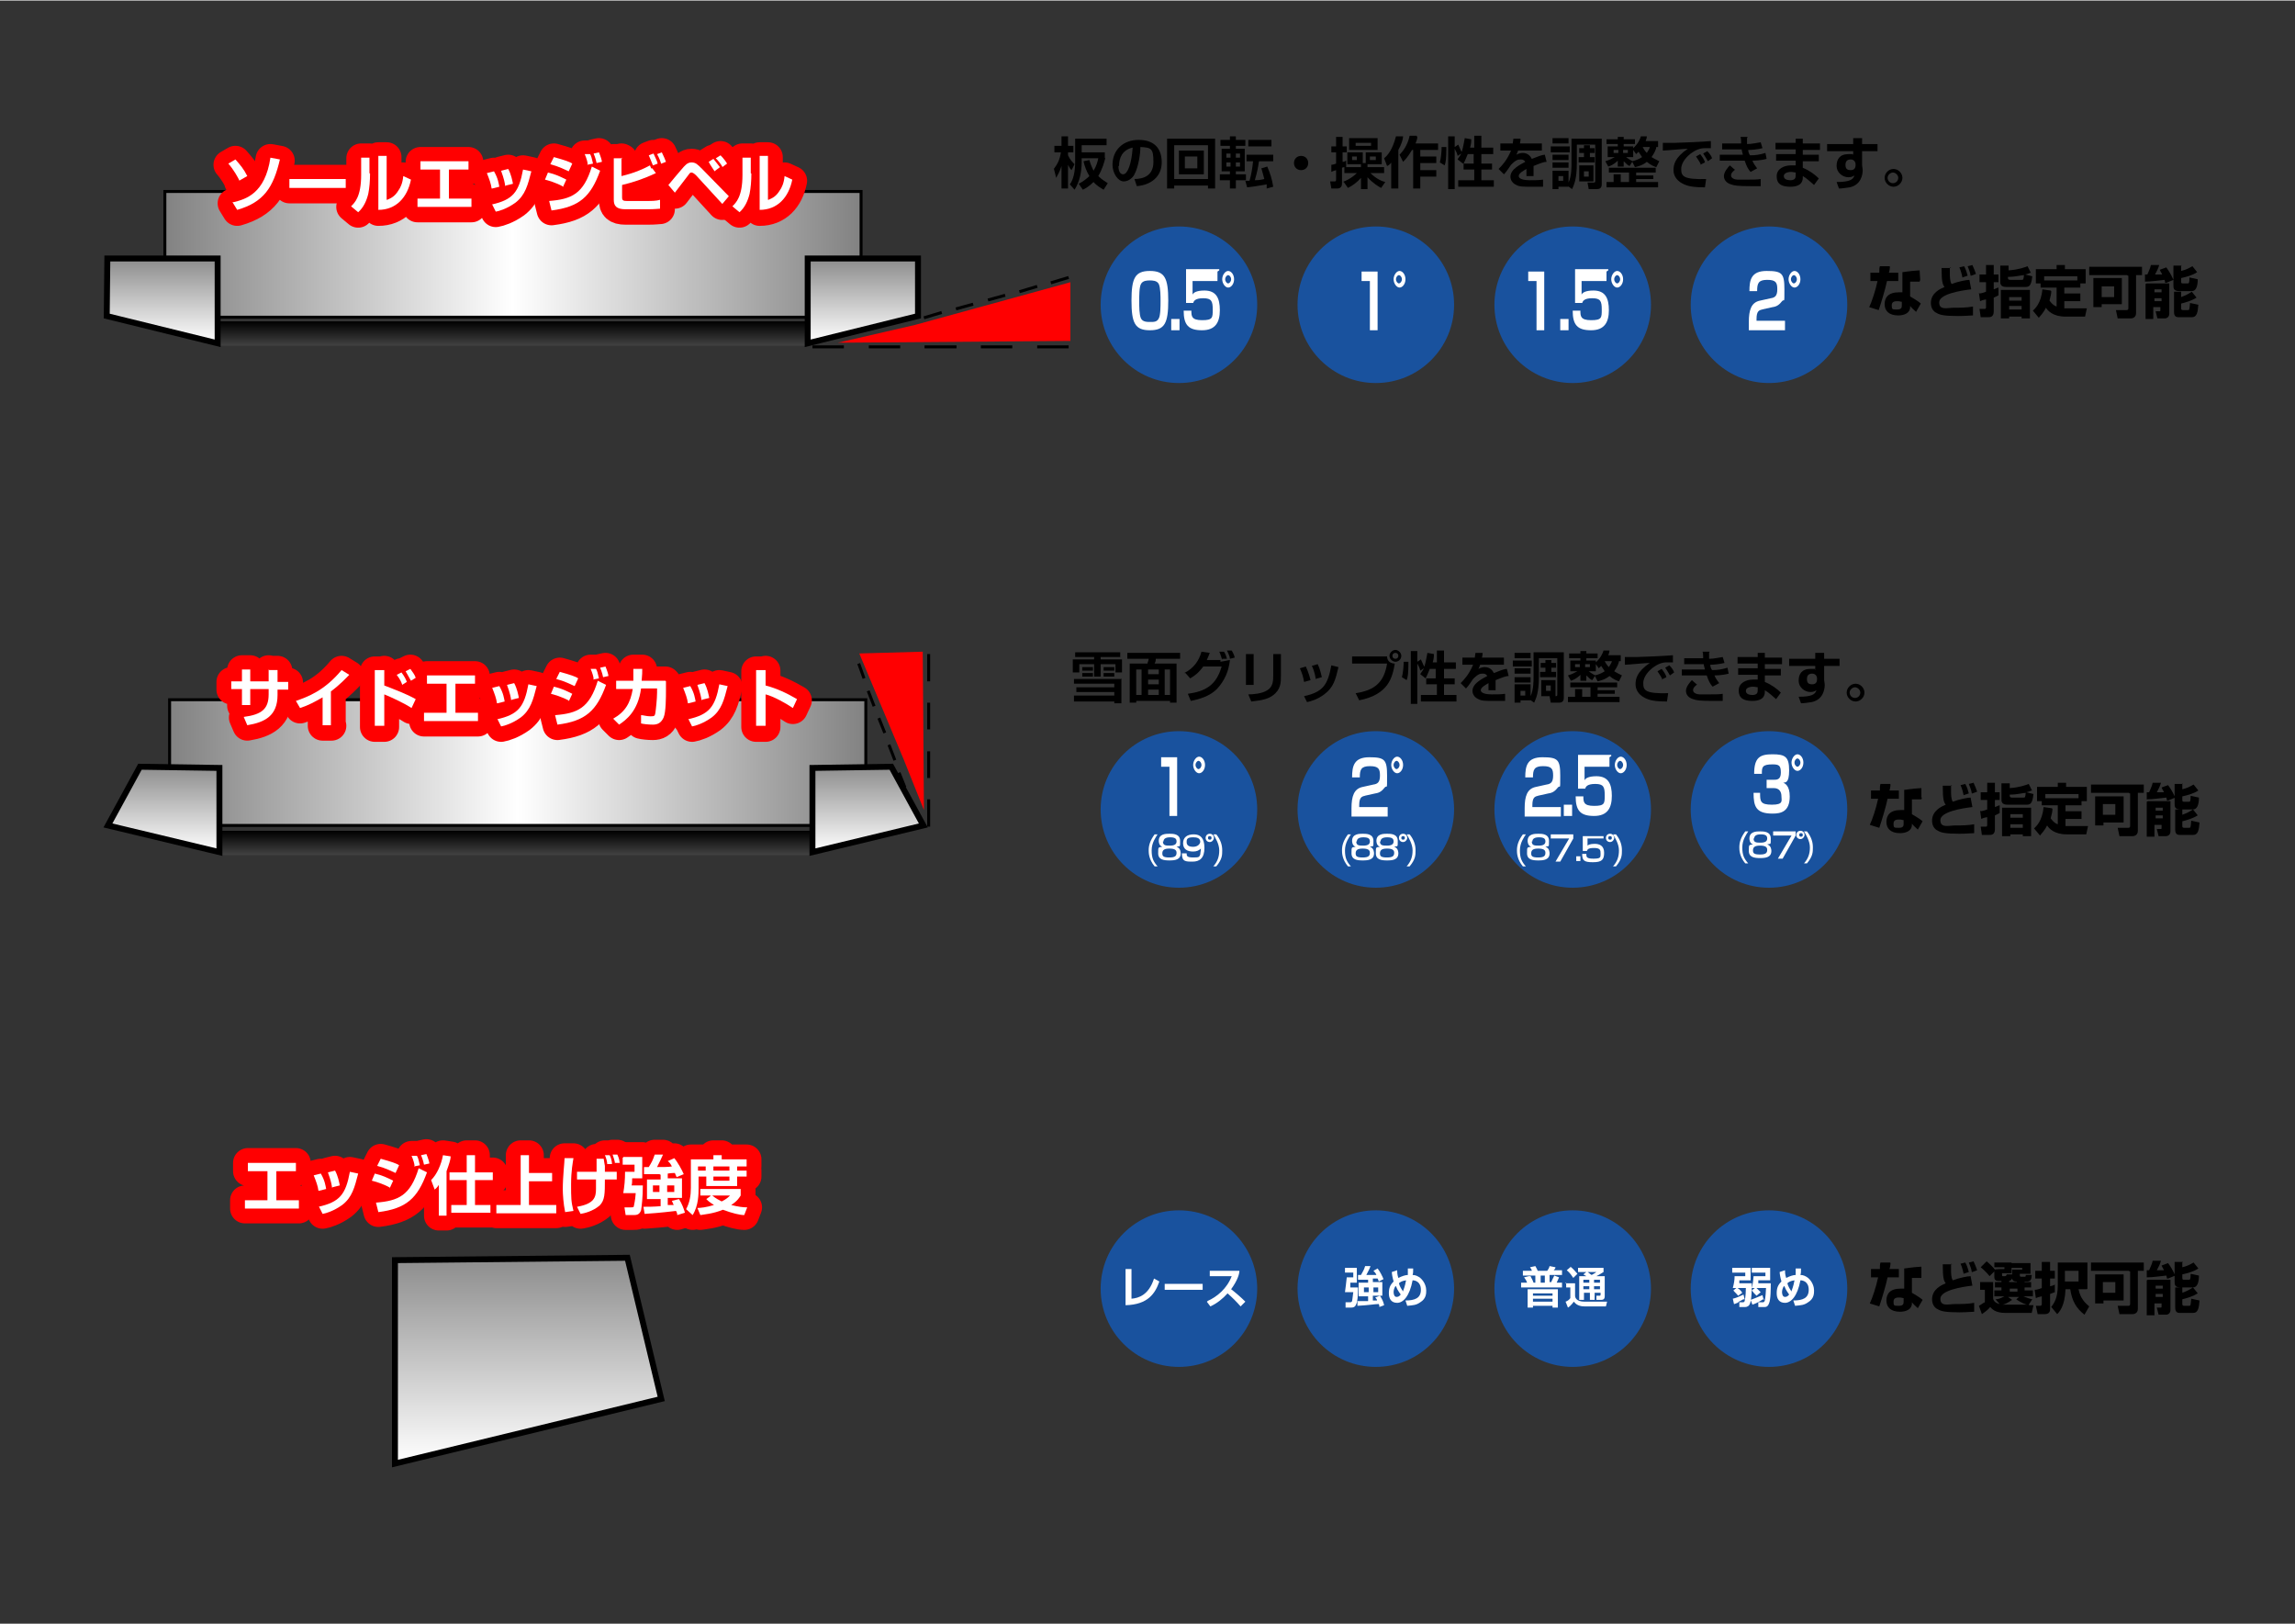 <svg xmlns="http://www.w3.org/2000/svg" xmlns:xlink="http://www.w3.org/1999/xlink" id="_&#x30EC;&#x30A4;&#x30E4;&#x30FC;_1" data-name=" &#x30EC;&#x30A4;&#x30E4;&#x30FC; 1" width="136.5mm" height="96.6mm" viewBox="0 0 387 273.7"><rect x="0" y="0" width="387" height="273.7" fill="#333333" stroke="none"/><defs><style>      .cls-1 {        stroke: #ff0001;        stroke-linecap: round;        stroke-linejoin: round;        stroke-width: 5px;      }      .cls-1, .cls-2 {        fill: #ff0001;      }      .cls-3 {        fill: #000;      }      .cls-3, .cls-4, .cls-2, .cls-5, .cls-6, .cls-7, .cls-8, .cls-9, .cls-10 {        stroke-width: 0px;      }      .cls-4 {        fill: url(#_名称未設定グラデーション);      }      .cls-5 {        fill: url(#_名称未設定グラデーション_7);      }      .cls-6 {        fill: url(#_名称未設定グラデーション_8);      }      .cls-7 {        fill: url(#_名称未設定グラデーション_5);      }      .cls-8 {        fill: url(#_名称未設定グラデーション_3);      }      .cls-11, .cls-12, .cls-13, .cls-14, .cls-15, .cls-16 {        stroke: #000;        stroke-miterlimit: 4;      }      .cls-11, .cls-14, .cls-15 {        stroke-width: .5px;      }      .cls-11, .cls-16 {        fill: none;      }      .cls-9 {        fill: #19529e;      }      .cls-12 {        fill: url(#_名称未設定グラデーション_4);      }      .cls-12, .cls-13, .cls-16 {        stroke-width: 1px;      }      .cls-13 {        fill: url(#_名称未設定グラデーション_9);      }      .cls-14 {        fill: url(#_名称未設定グラデーション_6);      }      .cls-15 {        fill: url(#_名称未設定グラデーション_2);      }      .cls-10 {        fill: #fff;      }    </style><linearGradient id="_&#x540D;&#x79F0;&#x672A;&#x8A2D;&#x5B9A;&#x30B0;&#x30E9;&#x30C7;&#x30FC;&#x30B7;&#x30E7;&#x30F3;" data-name="&#x540D;&#x79F0;&#x672A;&#x8A2D;&#x5B9A;&#x30B0;&#x30E9;&#x30C7;&#x30FC;&#x30B7;&#x30E7;&#x30F3;" x1="86.3" y1="317.5" x2="86.3" y2="321.6" gradientTransform="translate(0 375.7) scale(1 -1)" gradientUnits="userSpaceOnUse"><stop offset="0" stop-color="#424242"></stop><stop offset="1" stop-color="#000"></stop></linearGradient><linearGradient id="_&#x540D;&#x79F0;&#x672A;&#x8A2D;&#x5B9A;&#x30B0;&#x30E9;&#x30C7;&#x30FC;&#x30B7;&#x30E7;&#x30F3;_2" data-name="&#x540D;&#x79F0;&#x672A;&#x8A2D;&#x5B9A;&#x30B0;&#x30E9;&#x30C7;&#x30FC;&#x30B7;&#x30E7;&#x30F3; 2" x1="27.8" y1="332.9" x2="145.2" y2="332.9" gradientTransform="translate(0 375.7) scale(1 -1)" gradientUnits="userSpaceOnUse"><stop offset="0" stop-color="#828282"></stop><stop offset=".5" stop-color="#fff"></stop><stop offset="1" stop-color="#828282"></stop></linearGradient><linearGradient id="_&#x540D;&#x79F0;&#x672A;&#x8A2D;&#x5B9A;&#x30B0;&#x30E9;&#x30C7;&#x30FC;&#x30B7;&#x30E7;&#x30F3;_3" data-name="&#x540D;&#x79F0;&#x672A;&#x8A2D;&#x5B9A;&#x30B0;&#x30E9;&#x30C7;&#x30FC;&#x30B7;&#x30E7;&#x30F3; 3" x1="27.3" y1="318" x2="27.3" y2="332.2" gradientTransform="translate(0 375.7) scale(1 -1)" gradientUnits="userSpaceOnUse"><stop offset="0" stop-color="#fff"></stop><stop offset="1" stop-color="#8c8c8c"></stop></linearGradient><linearGradient id="_&#x540D;&#x79F0;&#x672A;&#x8A2D;&#x5B9A;&#x30B0;&#x30E9;&#x30C7;&#x30FC;&#x30B7;&#x30E7;&#x30F3;_4" data-name="&#x540D;&#x79F0;&#x672A;&#x8A2D;&#x5B9A;&#x30B0;&#x30E9;&#x30C7;&#x30FC;&#x30B7;&#x30E7;&#x30F3; 4" x1="145.5" y1="318" x2="145.5" y2="332.2" gradientTransform="translate(0 375.7) scale(1 -1)" gradientUnits="userSpaceOnUse"><stop offset="0" stop-color="#fff"></stop><stop offset="1" stop-color="#8c8c8c"></stop></linearGradient><linearGradient id="_&#x540D;&#x79F0;&#x672A;&#x8A2D;&#x5B9A;&#x30B0;&#x30E9;&#x30C7;&#x30FC;&#x30B7;&#x30E7;&#x30F3;_5" data-name="&#x540D;&#x79F0;&#x672A;&#x8A2D;&#x5B9A;&#x30B0;&#x30E9;&#x30C7;&#x30FC;&#x30B7;&#x30E7;&#x30F3; 5" x1="87.2" y1="231.6" x2="87.2" y2="235.7" gradientTransform="translate(0 375.7) scale(1 -1)" gradientUnits="userSpaceOnUse"><stop offset="0" stop-color="#424242"></stop><stop offset="1" stop-color="#000"></stop></linearGradient><linearGradient id="_&#x540D;&#x79F0;&#x672A;&#x8A2D;&#x5B9A;&#x30B0;&#x30E9;&#x30C7;&#x30FC;&#x30B7;&#x30E7;&#x30F3;_6" data-name="&#x540D;&#x79F0;&#x672A;&#x8A2D;&#x5B9A;&#x30B0;&#x30E9;&#x30C7;&#x30FC;&#x30B7;&#x30E7;&#x30F3; 6" x1="28.6" y1="247.2" x2="146" y2="247.2" gradientTransform="translate(0 375.7) scale(1 -1)" gradientUnits="userSpaceOnUse"><stop offset="0" stop-color="#828282"></stop><stop offset=".5" stop-color="#fff"></stop><stop offset="1" stop-color="#828282"></stop></linearGradient><linearGradient id="_&#x540D;&#x79F0;&#x672A;&#x8A2D;&#x5B9A;&#x30B0;&#x30E9;&#x30C7;&#x30FC;&#x30B7;&#x30E7;&#x30F3;_7" data-name="&#x540D;&#x79F0;&#x672A;&#x8A2D;&#x5B9A;&#x30B0;&#x30E9;&#x30C7;&#x30FC;&#x30B7;&#x30E7;&#x30F3; 7" x1="146.3" y1="232.1" x2="146.3" y2="246.6" gradientTransform="translate(0 375.7) scale(1 -1)" gradientUnits="userSpaceOnUse"><stop offset="0" stop-color="#fff"></stop><stop offset="1" stop-color="#8c8c8c"></stop></linearGradient><linearGradient id="_&#x540D;&#x79F0;&#x672A;&#x8A2D;&#x5B9A;&#x30B0;&#x30E9;&#x30C7;&#x30FC;&#x30B7;&#x30E7;&#x30F3;_8" data-name="&#x540D;&#x79F0;&#x672A;&#x8A2D;&#x5B9A;&#x30B0;&#x30E9;&#x30C7;&#x30FC;&#x30B7;&#x30E7;&#x30F3; 8" x1="27.6" y1="232.1" x2="27.6" y2="246.6" gradientTransform="translate(0 375.7) scale(1 -1)" gradientUnits="userSpaceOnUse"><stop offset="0" stop-color="#fff"></stop><stop offset="1" stop-color="#8c8c8c"></stop></linearGradient><linearGradient id="_&#x540D;&#x79F0;&#x672A;&#x8A2D;&#x5B9A;&#x30B0;&#x30E9;&#x30C7;&#x30FC;&#x30B7;&#x30E7;&#x30F3;_9" data-name="&#x540D;&#x79F0;&#x672A;&#x8A2D;&#x5B9A;&#x30B0;&#x30E9;&#x30C7;&#x30FC;&#x30B7;&#x30E7;&#x30F3; 9" x1="89" y1="129.1" x2="89" y2="163.7" gradientTransform="translate(0 375.7) scale(1 -1)" gradientUnits="userSpaceOnUse"><stop offset="0" stop-color="#fff"></stop><stop offset="1" stop-color="#8c8c8c"></stop></linearGradient></defs><rect class="cls-4" x="36.5" y="54.1" width="99.6" height="4.1"></rect><rect class="cls-15" x="27.8" y="32.2" width="117.4" height="21.2"></rect><polygon class="cls-8" points="18 53.2 36.7 57.8 36.7 43.5 18.1 43.5 18 53.2"></polygon><polygon class="cls-16" points="18 53.2 36.7 57.8 36.7 43.5 18.1 43.5 18 53.2"></polygon><polygon class="cls-3" points="154.8 53.2 136.2 57.8 136.2 43.5 154.8 43.5 154.8 53.2"></polygon><polygon class="cls-12" points="154.8 53.2 136.2 57.8 136.2 43.5 154.8 43.5 154.8 53.2"></polygon><line class="cls-11" x1="137" y1="58.4" x2="142.3" y2="58.4"></line><line class="cls-11" x1="146.5" y1="58.4" x2="151.8" y2="58.4"></line><line class="cls-11" x1="155.9" y1="58.4" x2="161.3" y2="58.4"></line><line class="cls-11" x1="165.4" y1="58.4" x2="170.7" y2="58.4"></line><line class="cls-11" x1="174.9" y1="58.4" x2="180.2" y2="58.4"></line><line class="cls-11" x1="155.8" y1="53.5" x2="158.8" y2="52.6"></line><line class="cls-11" x1="161.2" y1="52" x2="164.1" y2="51.2"></line><line class="cls-11" x1="166.6" y1="50.5" x2="169.5" y2="49.7"></line><line class="cls-11" x1="171.9" y1="49.1" x2="174.9" y2="48.2"></line><line class="cls-11" x1="177.2" y1="47.6" x2="180.2" y2="46.7"></line><polygon class="cls-2" points="154.3 54.7 141.3 57.7 180.5 57.4 180.5 47.5 154.3 54.7"></polygon><rect class="cls-7" x="37.4" y="140" width="99.6" height="4.1"></rect><rect class="cls-14" x="28.6" y="117.9" width="117.4" height="21.2"></rect><polygon class="cls-5" points="155.7 139.1 137 143.6 137 129.4 150.3 129.2 155.7 139.1"></polygon><polygon class="cls-16" points="155.7 139.1 137 143.6 137 129.4 150.3 129.2 155.7 139.1"></polygon><polygon class="cls-6" points="18.2 139.1 37 143.6 37 129.4 23.6 129.2 18.2 139.1"></polygon><polygon class="cls-16" points="18.2 139.1 37 143.6 37 129.4 23.6 129.2 18.2 139.1"></polygon><line class="cls-11" x1="156.6" y1="139.3" x2="156.6" y2="134.7"></line><line class="cls-11" x1="156.6" y1="131.1" x2="156.6" y2="126.6"></line><line class="cls-11" x1="156.6" y1="122.9" x2="156.6" y2="118.4"></line><line class="cls-11" x1="156.6" y1="114.8" x2="156.6" y2="110.2"></line><line class="cls-11" x1="152.6" y1="132.7" x2="151.6" y2="130.2"></line><line class="cls-11" x1="150.9" y1="128.1" x2="149.9" y2="125.5"></line><line class="cls-11" x1="149.2" y1="123.5" x2="148.2" y2="121"></line><line class="cls-11" x1="147.4" y1="119" x2="146.4" y2="116.4"></line><line class="cls-11" x1="145.7" y1="114.3" x2="144.8" y2="111.8"></line><polygon class="cls-2" points="152.4 128 155.8 136.5 155.6 109.8 144.9 110.1 152.4 128"></polygon><path class="cls-3" d="M226.9,47.2c-.5,0-.9-.7-.9-1.4s.4-1.4.9-1.4.9.6.9,1.4-.4,1.4-.9,1.4M226.9,45.1c-.3,0-.5.3-.5.8s.3.8.5.8.5-.3.5-.8-.3-.8-.5-.8"></path><path class="cls-3" d="M265.5,47.2c-.5,0-.9-.7-.9-1.4s.4-1.4.9-1.4.9.6.9,1.4-.4,1.4-.9,1.4M265.5,45.1c-.3,0-.5.3-.5.8s.3.8.5.8.5-.3.5-.8-.3-.8-.5-.8"></path><path class="cls-10" d="M226.9,132.2c-.5,0-.9-.7-.9-1.4s.4-1.4.9-1.4.9.6.9,1.4-.4,1.4-.9,1.4M226.9,130.1c-.3,0-.5.3-.5.8s.3.8.5.8.5-.3.5-.8-.3-.8-.5-.8"></path><path class="cls-10" d="M265.5,132.2c-.5,0-.9-.7-.9-1.4s.4-1.4.9-1.4.9.6.9,1.4-.4,1.4-.9,1.4M265.5,130.1c-.3,0-.5.3-.5.8s.3.8.5.8.5-.3.5-.8-.3-.8-.5-.8"></path><polygon class="cls-13" points="111.5 235.8 66.6 246.7 66.6 212.4 105.8 212 111.5 235.8"></polygon><circle class="cls-9" cx="198.8" cy="51.3" r="13.2"></circle><circle class="cls-9" cx="232" cy="51.3" r="13.2"></circle><circle class="cls-9" cx="265.2" cy="51.3" r="13.2"></circle><circle class="cls-9" cx="298.3" cy="51.3" r="13.2"></circle><circle class="cls-9" cx="198.8" cy="217.2" r="13.2"></circle><circle class="cls-9" cx="232" cy="217.2" r="13.2"></circle><circle class="cls-9" cx="265.2" cy="217.2" r="13.2"></circle><circle class="cls-9" cx="298.3" cy="217.2" r="13.2"></circle><g><path class="cls-1" d="M49.9,196v1.4h-3.3v4.9h3.8v1.4h-9.1v-1.4h3.8v-4.9h-3.3v-1.4h8.1Z"></path><path class="cls-1" d="M53.7,200.7c-.1-.8-.4-1.6-.8-2.6l1.2-.3c.7,1.2.8,2.1.9,2.6l-1.2.3ZM53.7,203.4c3.6-.8,4.6-2.1,5.3-5.9l1.4.3c-.6,2.3-1,4-2.7,5.3-1.4,1-2.7,1.4-3.3,1.5l-.6-1.2h0ZM56,200.2c-.2-1.4-.6-2.2-.7-2.6l1.2-.3c.5.9.7,2,.8,2.5l-1.2.3Z"></path><path class="cls-1" d="M65.8,200.2c-1.2-.7-2.7-1.1-3.1-1.2l.5-1.2c1.3.3,2.1.7,3.1,1.2,0,0-.6,1.3-.6,1.3ZM63.4,202.7c3.8-.3,5.8-1.2,7.2-5.8l1.4.7c-1.6,4.4-3.5,6.1-8.2,6.7l-.4-1.6ZM66.7,197.7c-.7-.3-1.6-.8-3.1-1.2l.6-1.2c1.8.5,2.7.8,3.1,1.1l-.6,1.3h0ZM69.9,196.5c0-.3-.2-1-.5-1.7h.9c.2.3.3.7.5,1.6l-1,.2h0ZM71.5,196.3c0-.1-.2-.9-.5-1.6l.9-.2c.3.7.5,1.4.5,1.6l-.9.2h0Z"></path><path class="cls-1" d="M74,199.7c-.3.5-.5.6-.7.8l-.6-1.6c1-1,1.7-2.6,2-4.2l1.3.2c0,.5-.3,1.4-.7,2.5v7.5h-1.3v-5.1h0ZM78.7,194.7h1.4v2.9h3v1.3h-3v4.2h2.6v1.3h-6.6v-1.3h2.6v-4.2h-2.9v-1.3h2.9v-2.9Z"></path><path class="cls-1" d="M89.2,194.7v3h3.9v1.4h-3.9v4h4.6v1.4h-10.1v-1.4h4.1v-8.4h1.4,0Z"></path><path class="cls-1" d="M96.7,195.2c-.1.7-.4,2.1-.4,4.4s0,2.9.4,4.5l-1.4.2c-.3-1.4-.4-3.1-.4-3.8,0-2.3.3-4.6.3-5.3h1.4c0,.1,0,0,0,0ZM100.6,197.4v-2.1h1.2c.1.5.1.8.2,1.2h0v1h2v1.3h-2c0,2.4,0,3.5-.9,4.4-1.2,1-2.6,1.3-3.2,1.4l-.6-1.2c2.9-.5,3.2-1.6,3.2-3v-1.6h-3.2v-1.3h3.3ZM102.4,196.3c0-.5-.2-1.2-.4-1.6h.8c.2.3.4,1,.4,1.5h-.8ZM103.7,196.2c0-.6-.3-1.2-.4-1.6h.8c.1.3.3.5.4,1.4h-.8v.2Z"></path><path class="cls-1" d="M105.1,195h3.2v3.6h-1.7c0,.3,0,1-.1,1.2h1.9c0,2-.2,3.6-.3,4.2-.3.8-.8.8-1.4.8h-1.2l-.2-1.3h1.1c.3,0,.5,0,.5-.3,0-.1.2-.7.3-2.1h-2.1c.2-1.2.3-2.2.3-3.6h1.6v-1.2h-2v-1.2h.1ZM111.2,197.9c-.7,0-1.6,0-2.6,0v-1.2h.8c.5-.8.7-1.2,1-2.1h1.4c-.2.5-.6,1.3-1,2.1.9,0,2,0,2.5-.1-.2-.4-.4-.7-.7-.9l1.1-.5c.6.7,1.3,2,1.6,2.7l-1.2.5c-.2-.4-.2-.5-.3-.7-.7,0-1.1.1-1.2.1v.8h2.4v3.3h-2.4v1.2c.3,0,.7,0,1,0l-.3-.7,1.2-.3c.5.8.8,1.6,1,2.3l-1.3.4c0-.2,0-.3-.2-.7-1,.1-2.3.3-5.3.5l-.2-1.2c.7,0,1.7,0,2.9-.1v-1.2h-2.3v-3.3h2.3v-.8h0ZM110.1,199.8v1.1h1.1v-1.1h-1.1ZM112.5,199.8v1.1h1.2v-1.1h-1.2Z"></path><path class="cls-1" d="M116.5,195.4h3.8v-.7h1.4v.7h4.2v1.2h-1.6v.7h1.6v1h-1.6v1.6h-5.2v-1.6h-1.3v2c0,.9,0,2.9-1,4.5l-1.1-1c.6-1.1.8-2.3.8-3.6v-4.8h0ZM119.8,201.5h-1.7v-1.1h6.8v1.1c-.2.3-.5.9-1.6,1.6,1.2.3,2,.4,2.7.4l-.5,1.3c-.7,0-2-.3-3.6-.9-1.7.7-3.3.8-3.8.9l-.5-1.2c.5,0,1.5-.1,2.8-.5-.8-.5-1-.7-1.3-1l.7-.5h0ZM117.7,196.6v.7h1.3v-.7h-1.3ZM120.1,201.5c.6.5,1.2.8,1.6,1,.8-.4,1.1-.7,1.4-1h-2.9ZM120.3,196.6v.7h2.7v-.7h-2.7ZM120.3,198.3v.7h2.7v-.7h-2.7Z"></path></g><g><path class="cls-10" d="M193.9,45.6c2.5,0,3.1,1.2,3.1,5s-.6,5-3.1,5-3.1-1.2-3.1-5,.6-5,3.1-5ZM192.4,47.8c-.3.5-.3,2.1-.3,2.9s0,2.3.3,2.9c.3.6,1,.6,1.6.6s1.1,0,1.4-.6c.3-.5.3-2.1.3-2.9s0-2.3-.3-2.9c-.3-.6-1.1-.6-1.5-.6s-1.2,0-1.5.6h0Z"></path><path class="cls-10" d="M198.9,53.7v1.9h-1.4v-1.9h1.4Z"></path><path class="cls-10" d="M205.3,45.7v1.6h-4.2v2.3c.1-.3.6-.7,2-.7,2,0,2.6,1.3,2.6,3.3s-.7,3.4-3,3.4-3.1-.9-3.1-3.3h1.3c0,.9,0,1.6,1.8,1.6s1.8-.4,1.8-1.8-.2-1.9-1.6-1.9-1.6.5-1.7.8h-1.2v-5.7h5.6v.2Z"></path><path class="cls-10" d="M208.1,47c0,.8-.5,1.4-1,1.4s-1-.7-1-1.4.5-1.4,1-1.4,1,.6,1,1.4ZM206.6,47c0,.4.3.7.5.7s.5-.3.5-.7-.3-.7-.5-.7-.5.3-.5.7Z"></path></g><g><path class="cls-10" d="M232.3,45.7v9.9h-1.3v-8.3h-1.4v-1.6h2.8,0Z"></path><path class="cls-10" d="M237,47c0,.8-.5,1.4-1,1.4s-1-.7-1-1.4.5-1.4,1-1.4,1,.6,1,1.4ZM235.4,47c0,.4.3.7.5.7s.5-.3.5-.7-.3-.7-.5-.7-.5.3-.5.7Z"></path></g><g><path class="cls-10" d="M260.4,45.7v9.9h-1.3v-8.3h-1.4v-1.6h2.8,0Z"></path><path class="cls-10" d="M264.5,53.7v1.9h-1.4v-1.9h1.4Z"></path><path class="cls-10" d="M270.9,45.7v1.6h-4.2v2.3c.1-.3.6-.7,2-.7,2,0,2.6,1.3,2.6,3.3s-.7,3.4-3,3.4-3.1-.9-3.1-3.3h1.3c0,.9,0,1.6,1.8,1.6s1.8-.4,1.8-1.8-.2-1.9-1.6-1.9-1.6.5-1.7.8h-1.2v-5.7h5.6v.2Z"></path><path class="cls-10" d="M273.7,47c0,.8-.5,1.4-1,1.4s-1-.7-1-1.4.5-1.4,1-1.4,1,.6,1,1.4ZM272.2,47c0,.4.3.7.5.7s.5-.3.5-.7-.3-.7-.5-.7-.5.3-.5.7Z"></path></g><g><path class="cls-10" d="M297.2,52.1c-.6.1-1,.3-1,1.6v.3h4.8v1.6h-6.1v-1.4c0-2,.4-3.3,1.9-3.6l1.8-.4c.7-.1,1.1-.4,1.1-1.5s-.2-1.6-1.7-1.6-1.7.6-1.7,1.9h-1.3c0-1.9.3-3.4,2.9-3.4s3,.4,3,3.1,0,1.5-.4,2c-.4.5-.8.9-1.6,1l-1.8.4h0Z"></path><path class="cls-10" d="M303.6,47c0,.8-.5,1.4-1,1.4s-1-.7-1-1.4.5-1.4,1-1.4,1,.6,1,1.4ZM302,47c0,.4.3.7.5.7s.5-.3.5-.7-.3-.7-.5-.7-.5.3-.5.7Z"></path></g><circle class="cls-9" cx="198.8" cy="136.4" r="13.2"></circle><circle class="cls-9" cx="232" cy="136.4" r="13.2"></circle><circle class="cls-9" cx="265.2" cy="136.4" r="13.2"></circle><circle class="cls-9" cx="298.3" cy="136.4" r="13.2"></circle><g><path class="cls-3" d="M181.4,109.9h7.5v.8h-3.3v.4h3.6v2.2h-1.1v-1.4h-2.5v2.1h-1.1v-2.1h-2.5v1.4h-1.1v-2.2h3.6v-.4h-3.2v-.8h0ZM189.1,114.3v4.2h-1.2v-.3h-6.8v-1h6.8v-.6h-6.4v-.8h6.4v-.6h-6.8v-.8h7.9,0ZM182.5,112.4h1.8v.6h-1.8v-.6ZM182.5,113.4h1.8v.6h-1.8v-.6ZM186.1,112.4h1.8v.6h-1.8v-.6ZM186.1,113.4h1.8v.6h-1.8v-.6Z"></path><path class="cls-3" d="M198.9,111h-4c0,.4-.1.6-.2.8h3.7v6.6h-1.1v-.3h-5.7v.3h-1.1v-6.6h3c0-.2.2-.5.2-.8h-3.6v-1h8.9v1ZM191.6,112.8v4.3h.9v-4.3h-.9ZM193.6,112.8v.8h1.8v-.8h-1.8ZM193.6,114.5v.8h1.8v-.8h-1.8ZM193.6,116.2v.9h1.8v-.9h-1.8ZM196.4,112.8v4.3h.9v-4.3h-.9Z"></path><path class="cls-3" d="M199.7,113.4c1.6-.8,2.5-2.1,2.9-3.6l1.4.2c-.2.5-.3.8-.5,1.2h2.3v.3c.1,0,1.6-.3,1.6-.3-.2,1.9-.9,3.5-2.2,4.9-1.2,1.2-2.9,1.7-4.4,2l-.5-1.2c2.9-.4,4.8-1.4,5.7-4.6h-3.1c-.8,1.1-1.5,1.6-2.2,2l-.8-.9h-.1ZM206.1,111.2c-.3-.9-.3-1-.5-1.4h.8c0,0,.3.4.5,1.2h-.8c0,.1,0,.1,0,.1ZM207.4,111c0-.3-.2-.8-.5-1.4h.8c.3.5.5,1,.5,1.2l-.8.2Z"></path><path class="cls-3" d="M211.4,115.4h-1.3v-5.2h1.3v5.2ZM216,113.8c0,1.2,0,2.4-1.4,3.4-.7.5-1.6.8-3.6,1l-.5-1.2c.7,0,2.3-.1,3.2-.7,1-.6,1-1.7,1-2.5v-3.6h1.3v3.7h0Z"></path><path class="cls-3" d="M219.9,114.9c-.1-.7-.3-1.4-.7-2.3l1-.3c.5,1.1.7,1.9.8,2.3l-1.1.3h0ZM219.9,117.3c3.2-.7,4-1.9,4.6-5.2l1.2.3c-.5,2.1-.8,3.4-2.4,4.6-1.2.9-2.4,1.2-2.9,1.3l-.5-1ZM221.9,114.5c-.2-1.2-.5-2-.7-2.3l1-.3c.4.8.6,1.8.7,2.2l-1.1.3h0Z"></path><path class="cls-3" d="M233.9,110.6c0,.8.6,1.2,1.3,1.2-.4,2.3-1,5.2-6,6.2l-.6-1.2c3.3-.5,4.8-1.9,5.3-5h-5.9v-1.2h6,0ZM236.3,110.5c0,.6-.5,1-1,1s-1-.5-1-1,.5-1,1-1,1,.5,1,1ZM234.8,110.5c0,.3.2.5.5.5s.5-.2.5-.5-.2-.5-.5-.5-.5.2-.5.5Z"></path><path class="cls-3" d="M237.5,111.5c0,2-.1,2.6-.3,3.1l-.8-.5c.2-.7.3-2,.3-2.6h.8,0ZM240.4,114.3h0l-.9-.7c.1-.3.4-.5.6-1l-.6.4c-.1-.5-.3-.8-.5-1.2v6.8h-1.1v-8.9h1.1v1.8l.6-.4c.3.6.5,1.2.6,1.2.3-1,.4-1.9.5-2.3l1.1.2c0,.3,0,.7-.2,1.4h.7v-2h1.2v2h2v1.1h-2v1.6h1.8v1h-1.8v1.8h2.1v1.1h-6v-1.1h2.7v-1.8h-1.8v-1h-.2ZM242.1,114.3v-1.6h-1c-.3.8-.6,1.4-.7,1.6h1.8Z"></path><path class="cls-3" d="M250,110c0,.3,0,.4-.1.8h3.7v1.2h-4c-.1.3-.2.5-.3.7.5-.3,1-.3,1.1-.3,1,0,1.4.8,1.5,1,1-.4,1.8-.7,2.2-.7l.3,1.2c-.4,0-1,.2-2.2.7v1.7h-1.2v-1.2c-.5.3-1.3.7-1.3,1.2s.9.7,1.8.7,1.6,0,2.3-.1v1.2h-1.9c-1.4,0-2.1,0-2.6-.3-.5-.2-1-.7-1-1.4,0-1.3,1.8-2.1,2.5-2.5,0,0-.2-.4-.7-.4s-.8,0-1.7.9c-.8,1.2-1,1.4-1.2,1.6l-.9-.9c.5-.5,1.4-1.4,2.1-3.1h-1.8v-1.2h2.1c0-.3.1-.6.1-.8h1.4Z"></path><path class="cls-3" d="M255.1,111.3h3.2v1h-3.2v-1ZM258.1,118h0c0,0-1.7,0-1.7,0v.4h-1v-3.1h2.7v2c.5-1.1.5-2.5.5-3.3v-4.1h5.1v7.6c0,.3,0,.9-.8.9h-1.4l-.2-1.1h1c.3,0,.3-.1.3-.3v-6.1h-3.1v3.1c0,2.8-.5,3.7-.8,4.4l-.7-.5h0ZM255.4,110h2.7v.9h-2.7v-.9ZM255.4,112.6h2.7v.9h-2.7v-.9ZM255.4,114.1h2.7v.9h-2.7v-.9ZM256.4,116.4v.8h.8v-.8h-.8ZM261.6,111.2v.5h.8v.8h-.8v.7h.8v.9h-2.7v-.9h.9v-.7h-.8v-.8h.8v-.5h.9ZM259.9,114.6h2.4v2.7h-2.4v-2.7ZM260.7,115.5v.9h.8v-.9h-.8Z"></path><path class="cls-3" d="M268.9,113.8c.5-.1,1.1-.3,1.7-.7-.1-.2-.3-.4-.6-.9-.2.2-.3.3-.4.4l-.5-.7v1.2h-1.2c0,0,.5.4,1.1.7l-.5.8c-.3-.1-.5-.3-1-.8v.9h-1v-1c-.7.7-1.3.9-1.6,1l-.5-.9c.7-.2,1.2-.5,1.6-.7h-1.2v-1.8h1.7v-.4h-1.9v-.8h1.9v-.4h1v.4h1.9v.8h-1.9v.4h1.6v.3c.8-.7,1.2-1.6,1.3-2h1c0,.3-.1.5-.2.8h2.1v1h-.3c0,.3-.3,1-.8,1.7.3.2.7.4,1.3.7l-.5,1c-.3-.1-.9-.3-1.6-.9-.7.6-1.6.8-2,.9l-.5-1h0ZM272.3,116.2v.7h-2.9v.5h3.7v.9h-8.7v-.9h1.2v-1.3h1.2v1.3h1.4v-1.6h-3.4v-.8h7.9v.8h-3.3v.5h2.9ZM265.6,111.9v.5h.8v-.5h-.8ZM267.3,111.9v.5h.8v-.5h-.8ZM270.6,111.4c.3.6.6.9.7,1,.3-.5.5-.8.5-1h-1.2,0Z"></path><path class="cls-3" d="M282.2,111.6h-1.2c-.7,0-1.5.3-2.3.9-.5.4-1.6,1.4-1.6,2.6s.3,1.8,4.2,1.7l-.2,1.4c-2.1,0-3-.2-3.9-.7s-1.4-1.3-1.4-2.2.2-2.1,2.4-3.6c-.7,0-3.6.3-4.2.3v-1.3c.6,0,1.3,0,2,0,.8,0,5.1-.2,6.1-.3v1.2h0ZM280.3,114.5c0-.2-.4-.8-.8-1.4l.7-.4c.3.4.7.9.8,1.4l-.8.4h0ZM281.6,113.8c-.4-.7-.6-1-.8-1.3l.7-.4c.3.3.7.8.8,1.2l-.7.5h0Z"></path><path class="cls-3" d="M288.2,110c0,.4,0,.7,0,1,.8,0,1.6-.2,2.3-.3l.3,1c-.8.2-1.8.3-2.4.3,0,.3.1.6.3.9,1,0,1.6-.1,2.6-.4l.2,1c-1.1.3-2.2.3-2.4.3.2.5.5.9.8,1.3l-1.1.6c-.4-.4-.7-1-1-1.9h-4.2v-1h3.9c-.1-.4-.2-.7-.2-.9h-3.3v-1h3.2c0-.4,0-.8-.1-1.1h1.2,0ZM286.2,115.3c-.2.2-.7.5-.7,1s.7.7,1.1.7c.5,0,1,0,1.6,0,1,0,1.7,0,2.3-.1v1.2c-.5,0-1.1,0-1.8,0-2,0-2.7-.1-3.2-.3-.7-.2-1.2-.7-1.2-1.4s.7-1.5,1-1.8l.8.7h0Z"></path><path class="cls-3" d="M296.4,110.8v-.8h1.2v.8h2.9v1.1h-2.9v.8h2.7v1.1h-2.7v1.1c1.2.5,2.1,1.2,2.7,1.8l-.8,1.1c-.6-.5-1.2-1.1-1.9-1.5v.2c0,.4,0,1.6-2.1,1.6s-2.3-1-2.3-1.8c0-1.2,1.2-1.8,2.4-1.8s.6,0,.8,0v-.8h-3.3v-1.1h3.3v-.8h-3.4v-1.1h3.4,0ZM296.4,115.8c-.2,0-.5-.1-.8-.1s-1.2.1-1.2.7.7.7,1.1.7c.8,0,.9-.4.9-.8v-.5h0Z"></path><path class="cls-3" d="M306.3,110h1.3v1h2.6v1.2h-2.6v2s0,.2,0,.3c0,.3.1.6.1.9,0,.8-.3,2.5-2.2,2.9-.7.1-1.3.2-1.8.2l-.4-1.1c2.2,0,2.8-.4,3-1.1-.2.1-.4.3-1,.3-1,0-2-.8-2-1.9s.5-2,2-2,.5,0,.8.2v-.7h-4.4v-1.2h4.4v-1h0ZM306.4,114.3c0-.4-.3-.8-.8-.8s-.9.2-.9.9.3.9.9.9.8-.4.8-.8v-.2h0Z"></path><path class="cls-3" d="M314.4,116.7c0,.8-.7,1.5-1.5,1.5s-1.5-.7-1.5-1.5.7-1.5,1.5-1.5,1.5.7,1.5,1.5ZM311.9,116.7c0,.5.4.9.9.9s.9-.4.9-.9-.5-.9-.9-.9-.9.4-.9.9Z"></path></g><g><path class="cls-3" d="M318.7,44.9c0,.2-.1.9-.2,1h1.6v1.4h-1.9c-.3,1.4-.9,3.4-1.4,4.9l-1.6-.5c.4-.8,1.1-2.9,1.4-4.4h-1.2v-1.4h1.5c0-.5,0-.8.1-1.1h1.6ZM323.7,47.4h-.8c-.3,0-.7,0-.8,0v2.5c1.2.7,1.6,1,1.8,1.2l-.8,1.4c-.3-.3-.7-.6-1-1v.2c0,1-1,1.4-2,1.4-1.6,0-2.3-.8-2.3-1.9s.6-2,2.4-2,.4,0,.6,0v-3.4c.3,0,1.1-.2,2.9-.3,0,0,.1,1.6.1,1.6ZM320.7,50.8c-.2,0-.3-.1-.7-.1s-1,0-1,.7.1.7.9.7.8-.4.8-.7v-.5h0Z"></path><path class="cls-3" d="M328.8,45v1c0,.5,0,1.4.3,1.8,1-.4,2.5-.7,3-.7l.3,1.6c-1.8.2-5.4.8-5.4,2.2s1.4.9,2.5.9,2.1,0,3.2-.2v1.5c-.6,0-1.2.1-2.5.1-2.4,0-3.1-.2-3.6-.5-.7-.3-1-1-1-1.7,0-1.7,1.6-2.4,2.3-2.7-.3-.4-.5-.8-.5-3.2h1.6,0ZM330.9,46.6c0,0-.2-1-.5-1.6l.8-.2c.3.5.5,1.2.6,1.6,0,0-.9.3-.9.3ZM332.3,46.4c-.1-.7-.3-1-.5-1.6l.8-.2c.2.4.5,1.2.6,1.5l-.8.3h0Z"></path><path class="cls-3" d="M333.7,49.4c.3,0,.7-.1,1.2-.3v-1.6h-1.1v-1.3h1.1v-1.6h1.3v1.6h.8v1.3h-.8v1.2c.5-.2.7-.3.8-.3v1.3c-.2.1-.3.2-.8.4v2.3c0,1-.6,1-1,1h-1.2l-.2-1.4h.8c.2,0,.3,0,.3-.3v-1.3c-.6.1-.8.2-1,.3l-.2-1.4h.1ZM342.4,45.9c-.3.1-.4.2-.9.3l1.2.3c-.2,1.8-.6,1.8-1.3,1.8h-3.1c-1,0-1-.6-1-.9v-2.7h1.4v.8c1.6-.1,2.7-.5,3.2-.7l.6,1.2ZM342.3,48.8v4.8h-1.4v-.3h-2.1v.3h-1.4v-4.8h4.9ZM338.6,46.8c0,.2.1.3.4.3h1.9c.3,0,.3,0,.4-.8-.4,0-1.4.3-2.7.3v.2h0ZM338.8,50v.6h2.1v-.6h-2.1ZM338.8,51.5v.6h2.1v-.6h-2.1Z"></path><path class="cls-3" d="M345.9,49c0,.4-.1.9-.3,1.6.5.7.9.9,1.2,1v-3.2h-2.7v-.7h-.8v-2.4h3.5v-.7h1.4v.7h3.5v2.4h-.9v.7h-2.7v1h2.7v1.3h-2.7v1.2h3.8l-.3,1.4h-3.3c-2.1,0-3-1-3.3-1.5-.5,1-1,1.4-1.2,1.7l-1-1.2c.3-.3,1.4-1.2,1.6-3.6l1.4.2h0ZM350.3,47.2v-.7h-5.6v.7h5.6Z"></path><path class="cls-3" d="M358.7,46.3h-6.4v-1.4h8.9v1.4h-1v6.4c0,.7-.5.9-.9.9h-2.2l-.3-1.4h1.8c.2,0,.3-.1.3-.3v-5.5h-.1ZM357.8,46.9v4.3h-3.4v.5h-1.4v-4.9h4.8ZM354.4,48.2v1.8h2.1v-1.8h-2.1Z"></path><path class="cls-3" d="M365.1,47.6c0-.1,0-.2-.1-.5-1.1.1-2.2.3-3.3.3v-1.2c-.1,0,.4,0,.4,0,.1-.3.5-1,.6-1.6h1.4c-.2.7-.4,1-.7,1.6.2,0,.7,0,1.2,0-.1-.3-.3-.5-.4-.8l1.1-.4c.5.7.8,1.2,1.2,2.1l-1.2.5h0ZM362,47.7h3.8v5.1c0,.7-.6.8-.7.8h-1.3l-.3-1.2h.7c.1,0,.1-.1.1-.2v-.5h-1.2v2h-1.3v-5.9h0ZM363.3,48.7v.5h1.2v-.5h-1.2ZM363.3,50.2v.5h1.2v-.5h-1.2ZM367.8,44.6v1c.8-.2,1.2-.4,1.9-.8l.8,1c-.7.5-1.8.8-2.7,1v.6c0,.3.1.3.3.3h.8c.2,0,.3,0,.3-1l1.4.3c0,1.2-.3,2-1,2h-2.1c-1,0-1-.5-1-1v-3.3h1.4,0ZM366.4,49.1h1.4v.9c.8-.3,1.2-.5,1.8-.9l.8,1c-.8.5-1.8.8-2.6,1v.8c0,.1,0,.3.3.3h.8c.3,0,.3,0,.4-1.2l1.4.3c-.1,1.2-.2,2.1-1.1,2.1h-2.1c-.4,0-.9,0-.9-.9v-3.4h0Z"></path></g><g><path class="cls-3" d="M318.8,132.2c0,.2-.1.9-.2,1h1.6v1.4h-1.9c-.3,1.4-.9,3.4-1.4,4.9l-1.6-.5c.4-.8,1.1-2.9,1.4-4.4h-1.2v-1.4h1.5c0-.5,0-.8.1-1.1h1.6ZM324,134.7h-.8c-.3,0-.7,0-.8,0v2.5c1.2.7,1.6,1,1.8,1.2l-.8,1.4c-.3-.3-.7-.6-1-1v.2c0,1-1,1.4-2,1.4-1.6,0-2.3-.8-2.3-1.9s.6-2,2.4-2,.4,0,.6,0v-3.4c.3,0,1.1-.2,2.9-.3v1.6q.1,0,.1,0ZM321,138.2c-.2,0-.3-.1-.7-.1s-1,0-1,.7.1.7.9.7.8-.4.8-.7v-.5h0Z"></path><path class="cls-3" d="M329,132.3v1c0,.5,0,1.4.3,1.8,1-.4,2.5-.7,3-.7l.3,1.6c-1.8.2-5.4.8-5.4,2.2s1.4.9,2.5.9,2.1,0,3.2-.2v1.5c-.6,0-1.2.1-2.5.1-2.4,0-3.1-.2-3.6-.5-.7-.3-1-1-1-1.7,0-1.7,1.6-2.4,2.3-2.7-.3-.4-.5-.8-.5-3.2h1.6,0ZM331.1,133.9c0,0-.2-1-.5-1.6l.8-.2c.3.5.5,1.2.6,1.6l-.9.3h0ZM332.5,133.7c-.1-.7-.3-1-.5-1.6l.8-.2c.2.4.5,1.2.6,1.5l-.8.3h0Z"></path><path class="cls-3" d="M333.9,136.7c.3,0,.7-.1,1.2-.3v-1.6h-1.1v-1.3h1.1v-1.6h1.3v1.6h.8v1.3h-.8v1.2c.5-.2.7-.3.8-.3v1.3c-.2.1-.3.2-.8.4v2.3c0,1-.6,1-1,1h-1.2l-.2-1.4h.8c.2,0,.3,0,.3-.3v-1.3c-.6.1-.8.2-1,.3l-.2-1.4h.1ZM342.6,133.2c-.3.1-.4.2-.9.3l1.2.3c-.2,1.8-.6,1.8-1.3,1.8h-3.1c-1,0-1-.6-1-.9v-2.7h1.4v.8c1.6-.1,2.7-.5,3.2-.7l.6,1.2ZM342.5,136.1v4.8h-1.4v-.3h-2.1v.3h-1.4v-4.8h4.9ZM338.9,134.1c0,.2.1.3.4.3h1.9c.3,0,.3,0,.4-.8-.4,0-1.4.3-2.7.3v.2h0ZM339,137.2v.6h2.1v-.6h-2.1ZM339,138.9v.6h2.1v-.6h-2.1Z"></path><path class="cls-3" d="M346.1,136.3c0,.4-.1.9-.3,1.6.5.7.9.9,1.2,1v-3.2h-2.7v-.7h-.8v-2.4h3.5v-.7h1.4v.7h3.5v2.4h-.9v.7h-2.7v1h2.7v1.3h-2.7v1.2h3.8l-.3,1.4h-3.3c-2.1,0-3-1-3.3-1.5-.5,1-1,1.4-1.2,1.7l-1-1.2c.3-.3,1.4-1.2,1.6-3.6l1.4.2h0ZM350.5,134.5v-.7h-5.6v.7h5.6Z"></path><path class="cls-3" d="M359,133.6h-6.4v-1.4h8.9v1.4h-1v6.4c0,.7-.5.9-.9.9h-2.2l-.3-1.4h1.8c.2,0,.3-.1.3-.3v-5.5h-.1ZM358.1,134.3v4.3h-3.4v.5h-1.4v-4.9h4.8ZM354.6,135.5v1.8h2.1v-1.8h-2.1Z"></path><path class="cls-3" d="M365.4,134.9c0-.1,0-.2-.1-.5-1.1.1-2.2.3-3.3.3v-1.2c-.1,0,.4,0,.4,0,.1-.3.5-1,.6-1.6h1.4c-.2.7-.4,1-.7,1.6.2,0,.7,0,1.2,0-.1-.3-.3-.5-.4-.8l1.1-.4c.5.7.8,1.2,1.2,2.1l-1.2.5h0ZM362.2,135h3.8v5.1c0,.7-.6.8-.7.8h-1.3l-.3-1.2h.7c.1,0,.1-.1.1-.2v-.5h-1.2v2h-1.3v-5.9h0ZM363.5,136.1v.5h1.2v-.5h-1.2ZM363.5,137.4v.5h1.2v-.5h-1.2ZM368,132v1c.8-.2,1.2-.4,1.9-.8l.8,1c-.7.5-1.8.8-2.7,1v.6c0,.3.1.3.3.3h.8c.2,0,.3,0,.3-1l1.4.3c0,1.2-.3,2-1,2h-2.1c-1,0-1-.5-1-1v-3.3h1.4,0ZM366.6,136.4h1.4v.9c.8-.3,1.2-.5,1.8-.9l.8,1c-.8.5-1.8.8-2.6,1v.8c0,.1,0,.3.3.3h.8c.3,0,.3,0,.4-1.2l1.4.3c-.1,1.2-.2,2.1-1.1,2.1h-2.1c-.4,0-.9,0-.9-.9v-3.4h0Z"></path></g><g><path class="cls-3" d="M318.8,212.9c0,.2-.1.9-.2,1h1.6v1.4h-1.9c-.3,1.4-.9,3.4-1.4,4.9l-1.6-.5c.4-.8,1.1-2.9,1.4-4.4h-1.2v-1.4h1.5c0-.5,0-.8.1-1.1h1.6ZM324,215.4h-.8c-.3,0-.7,0-.8,0v2.5c1.2.7,1.6,1,1.8,1.2l-.8,1.4c-.3-.3-.7-.6-1-1v.2c0,1-1,1.4-2,1.4-1.6,0-2.3-.8-2.3-1.9s.6-2,2.4-2,.4,0,.6,0v-3.4c.3,0,1.1-.2,2.9-.3v1.6ZM321,218.8c-.2,0-.3-.1-.7-.1s-1,0-1,.7.1.7.9.7.8-.4.8-.7v-.5h0Z"></path><path class="cls-3" d="M329,213v1c0,.5,0,1.4.3,1.8,1-.4,2.5-.7,3-.7l.3,1.6c-1.8.2-5.4.8-5.4,2.2s1.4.9,2.5.9,2.1,0,3.2-.2v1.5c-.6,0-1.2.1-2.5.1-2.4,0-3.1-.2-3.6-.5-.7-.3-1-1-1-1.7,0-1.7,1.6-2.4,2.3-2.7-.3-.4-.5-.8-.5-3.2h1.6,0ZM331.1,214.6c0,0-.2-1-.5-1.6l.8-.2c.3.5.5,1.2.6,1.6l-.9.3ZM332.5,214.4c-.1-.7-.3-1-.5-1.6l.8-.2c.2.4.5,1.2.6,1.5l-.8.3h0Z"></path><path class="cls-3" d="M342.2,220h.7l-.3,1.3h-4.4c-1.8,0-2.3-.7-2.6-1-.3.4-.8.8-1.4,1.2l-.5-1.4c.4-.2.7-.5,1-.6v-2.1h-.8v-1.3h2.2v2.7c0,.3.2.8,1.1,1l-.7-.8c.3,0,.8-.1,1.5-.5h-1.7v-1h1.2v-.5h-1.1v-.9h1.1v-.3h1.3v.3h1.3v-.3h1.3v.3h1.1v.9h-1.1v.5h1.4v1h-1.6c.5.2,1,.4,1.5.5l-.6.9h0ZM336.4,214.2l-.9.9c-.4-.5-1-1.1-1.5-1.5l1-1c.6.5,1.2,1.1,1.4,1.4h0c0-.1,1.6-.1,1.6-.1v-.3h-1.7v-.8h2.9v1.8h-1.6v.3c0,.1,0,.2.1.2h.4c.2,0,.2-.1.3-.3h1c0,.5-.1,1.1-.7,1.1h-1.7c-.4,0-.7-.1-.7-.7v-1h0ZM340.6,218.6h-2l.7.5c-.7.5-1.4.8-1.6.8h4.1c-.1,0-1-.3-1.8-.9l.6-.5h0ZM338.9,217.2v.5h1.3v-.5h-1.3ZM339.5,212.9h2.9v1.8h-1.8v.3c0,0,0,.2.2.2h.6c.2,0,.2-.1.2-.3h1c0,.5-.1,1.1-.7,1.1h-1.9c-.7,0-.7-.5-.7-.6v-1.4h1.7v-.3h-1.8v-.8h.1Z"></path><path class="cls-3" d="M346.6,217.8c-.2,0-.3.1-.9.3v2.6c0,.6-.4.8-.9.8h-1.2l-.3-1.4h.7q.3,0,.3-.3v-1.3c-.5.1-.8.2-1,.3l-.2-1.4c.3,0,.7-.1,1.2-.3v-1.6h-1.1v-1.3h1.1v-1.5h1.4v1.5h.8v1.3h-.8v1.3c.5-.1.7-.2.8-.3v1.3h0ZM351.9,217.3h-1.4c.3,1.6,1.2,2.4,1.8,2.9l-.8,1.4c-1.4-1.1-2.1-2.3-2.4-4.3h-.8c-.1,2.8-1,3.8-1.4,4.2l-1-1.2c.5-.7,1.1-1.5,1.1-3.7v-3.8h5v4.4h0ZM350.5,214.2h-2.3v1.8h2.3v-1.8Z"></path><path class="cls-3" d="M359,214.2h-6.4v-1.4h8.9v1.4h-1v6.4c0,.7-.5.9-.9.9h-2.2l-.3-1.4h1.8c.2,0,.3-.1.3-.3v-5.5h-.1ZM358.1,214.9v4.3h-3.4v.5h-1.4v-4.9h4.8ZM354.6,216.1v1.8h2.1v-1.8h-2.1Z"></path><path class="cls-3" d="M365.4,215.5c0-.1,0-.2-.1-.5-1.1.1-2.2.3-3.3.3v-1.2c-.1,0,.4,0,.4,0,.1-.3.5-1,.6-1.6h1.4c-.2.7-.4,1-.7,1.6.2,0,.7,0,1.2,0-.1-.3-.3-.5-.4-.8l1.1-.4c.5.7.8,1.2,1.2,2.1l-1.2.5h0ZM362.2,215.7h3.8v5.1c0,.7-.6.8-.7.8h-1.3l-.3-1.2h.7c.1,0,.1-.1.1-.2v-.5h-1.2v2h-1.3v-5.9h0ZM363.5,216.7v.5h1.2v-.5h-1.2ZM363.5,218.1v.5h1.2v-.5h-1.2ZM368,212.6v1c.8-.2,1.2-.4,1.9-.8l.8,1c-.7.5-1.8.8-2.7,1v.6c0,.3.1.3.3.3h.8c.2,0,.3,0,.3-1l1.4.3c0,1.2-.3,2-1,2h-2.1c-1,0-1-.5-1-1v-3.3h1.4,0ZM366.6,217h1.4v.9c.8-.3,1.2-.5,1.8-.9l.8,1c-.8.5-1.8.8-2.6,1v.8c0,.1,0,.3.3.3h.8c.3,0,.3,0,.4-1.2l1.4.3c-.1,1.2-.2,2.1-1.1,2.1h-2.1c-.4,0-.9,0-.9-.9v-3.4h0Z"></path></g><g><path class="cls-3" d="M177.7,28.4c.6-.8,1-1.5,1.2-2.8h-1.1v-1.1h1.2v-1.6h1.1v1.6h.9v1.1h-.9v.5c.3.7.8,1.2,1.1,1.5l-.5,1c-.2-.2-.3-.3-.6-.9v4h-1.1v-3.8c-.3,1-.7,1.6-.9,2l-.4-1.6ZM186.4,26.5c-.2.8-.5,1.9-1.2,3.1.6.6,1.3,1,1.6,1.2l-.7,1.1c-.5-.3-1.2-.7-1.7-1.3-.8.8-1.4,1.1-1.8,1.3l-.7-1c.6-.3,1.3-.8,1.8-1.3-.5-.8-.8-1.7-1-2.5l1-.2c.2.7.4,1.2.7,1.8.5-.8.7-1.6.8-2.1h-2.8v.6c0,1.6-.3,3.3-1.2,4.7l-.8-.9c.6-.8.9-2.1.9-3.8v-3.9h5.3v1.1h-4.2v1.2h3.9v1h0Z"></path><path class="cls-3" d="M191.2,30.1c1.7,0,3.3-.6,3.3-2.9s-.4-2.4-2.2-2.5c0,1.1-.3,3.3-1,4.6-.1.3-.8,1.2-1.8,1.2s-1.9-1.4-1.9-2.8c0-2.5,1.8-4.2,4.4-4.2s3.9,1.4,3.9,3.8-1.8,3.8-4.2,4l-.4-1.2h0ZM188.6,27.9c0,1.2.5,1.4.8,1.4.7,0,1.4-1.6,1.6-4.5-1.8.4-2.3,1.8-2.3,3.1Z"></path><path class="cls-3" d="M203.7,31.7v-.5h-5.7v.5h-1.2v-8.4h8.1v8.4h-1.2ZM198,30.1h5.7v-5.7h-5.7s0,5.7,0,5.7ZM198.8,25.3h4.2v4h-4.2v-4ZM199.8,28.3h2.1v-2h-2.1v2Z"></path><path class="cls-3" d="M205.8,23.5h1.6v-.6h1v.6h1.6v1h-1.6v.5h1.5v3.8h-1.5v.5h1.7v1h-1.7v1.4h-1v-1.4h-1.7v-1h1.7v-.5h-1.4v-3.8h1.4v-.5h-1.6s0-1,0-1ZM206.8,25.8v.7h.7v-.7h-.7ZM206.8,27.3v.7h.7v-.7h-.7ZM208.4,25.8v.7h.7v-.7h-.7ZM208.4,27.3v.7h.7v-.7h-.7ZM212.3,27.1c-.2,1.3-.3,1.8-.7,3.2.3,0,.8,0,1.6-.2-.3-1.1-.4-1.5-.5-1.8l1-.3c.5,1.2.8,2.1,1,3.4l-1.1.3c0-.2,0-.4,0-.7-.1,0-2.1.4-3.3.5l-.3-1.1h.7c.3-1,.5-2.2.6-3.3h-1.1v-1.1h4.5v1.1h-2.3,0ZM214.4,23.5v1.1h-3.9v-1.1h3.9Z"></path><path class="cls-3" d="M220.6,27.4c0,.7-.5,1.2-1.2,1.2s-1.2-.5-1.2-1.2.5-1.2,1.2-1.2,1.2.5,1.2,1.2Z"></path><path class="cls-3" d="M226.4,30.6c1.4-.5,2.3-1.4,2.4-1.5h-2.1v-1c0,0-.2,0-.4.1v2.6c0,.2,0,.9-.8.9h-1l-.2-1.2h.7c.2,0,.3,0,.3-.3v-1.6c-.4.1-.6.2-.8.3v-1.2c0,0,.3,0,.8-.2v-1.9h-.8v-1h.8v-1.6h1.1v1.6h.7v1h-.7v1.6c.3,0,.4-.1.6-.2v1.1h2.5v-.5h-2.3v-2h2.6v1.8h.5v-1.8h2.7v2h-2.4v.5h2.8v1h-2.3c1,1,2,1.4,2.5,1.5l-.7,1c-.4-.2-1.4-.8-2.3-1.8v2h-1.1v-1.9c-.7.8-1.4,1.3-2.2,1.7l-.7-1h-.1ZM232.3,25.2h-4.8v-2h4.8v2ZM228.8,26.3h-.8v.6h.8v-.6ZM231.2,24h-2.6v.5h2.6v-.5ZM232,26.3h-1v.6h1v-.6Z"></path><path class="cls-3" d="M234.7,27.2c-.3.4-.5.6-.8.7l-.5-1.3c.6-.5,1.4-1.4,2-3.7h1.2c0,.5-.3,1.4-.8,2.3v6.5h-1.2v-4.6h0ZM239,23c0,.3-.1.6-.3,1.1h3.8v1.1h-3v1.1h2.7v1.1h-2.7v1.2h2.7v1.1h-2.7v2h-1.2v-6.5h-.2c-.7,1.2-1.2,1.7-1.5,2l-.6-1.2c1-1,1.5-2.2,1.7-3.2h1.2c0,.1.1.2.1.2Z"></path><path class="cls-3" d="M243.9,24.7c0,2-.1,2.6-.3,3.1l-.8-.5c.2-.7.3-2,.3-2.6h.8,0ZM246.7,27.5h0l-.9-.7c.1-.3.4-.5.6-1l-.6.4c-.1-.5-.3-.8-.5-1.2v6.8h-1.1v-8.9h1.1v1.8l.6-.4c.3.6.5,1.2.6,1.2.3-1,.4-1.9.5-2.3l1.1.2c0,.3,0,.7-.2,1.4h.7v-2h1.2v2h2v1.1h-2v1.6h1.8v1h-1.8v1.8h2.1v1.1h-6v-1.1h2.7v-1.8h-1.8v-1h-.2ZM248.5,27.5v-1.6h-1c-.3.8-.6,1.4-.7,1.6h1.8Z"></path><path class="cls-3" d="M256.4,23.3c0,.3,0,.4-.1.8h3.7v1.2h-4c-.1.3-.2.5-.3.7.5-.3,1-.3,1.1-.3,1,0,1.4.8,1.5,1,1-.4,1.8-.7,2.2-.7l.3,1.2c-.4,0-1,.2-2.2.7v1.7h-1.2v-1.2c-.5.3-1.3.7-1.3,1.2s.9.7,1.8.7,1.6,0,2.3-.1v1.2h-1.9c-1.4,0-2.1,0-2.6-.3-.5-.2-1-.7-1-1.4,0-1.3,1.8-2.1,2.5-2.5,0,0-.2-.4-.7-.4s-.8,0-1.7.9c-.8,1.2-1,1.4-1.2,1.6l-.9-.9c.5-.5,1.4-1.4,2.1-3.1h-1.8v-1.2h2.1c0-.3.1-.6.1-.8h1.4Z"></path><path class="cls-3" d="M261.5,24.6h3.2v1h-3.2v-1ZM264.5,31.4h0c0,0-1.7,0-1.7,0v.4h-1v-3.1h2.7v2c.5-1.1.5-2.5.5-3.3v-4.1h5.1v7.6c0,.3,0,.9-.8.9h-1.4l-.2-1.1h1c.3,0,.3-.1.3-.3v-6.1h-3.1v3.1c0,2.8-.5,3.7-.8,4.4l-.7-.5h0ZM261.8,23.2h2.7v.9h-2.7v-.9ZM261.8,26h2.7v.9h-2.7v-.9ZM261.8,27.3h2.7v.9h-2.7v-.9ZM262.8,29.6v.8h.8v-.8h-.8ZM268.1,24.4v.5h.8v.8h-.8v.7h.8v.9h-2.7v-.9h.9v-.7h-.8v-.8h.8v-.5h.9ZM266.3,27.8h2.4v2.7h-2.4v-2.7ZM267.1,28.8v.9h.8v-.9h-.8Z"></path><path class="cls-3" d="M275.2,27.1c.5-.1,1.1-.3,1.7-.7-.1-.2-.3-.4-.6-.9-.2.2-.3.3-.4.4l-.5-.7v1.2h-1.2c0,0,.5.4,1.1.7l-.5.8c-.3-.1-.5-.3-1-.8v.9h-1v-1c-.7.7-1.3.9-1.6,1l-.5-.9c.7-.2,1.2-.5,1.6-.7h-1.2v-1.8h1.7v-.4h-1.9v-.8h1.9v-.4h1v.4h1.9v.8h-1.9v.4h1.6v.3c.8-.7,1.2-1.6,1.3-2h1c0,.3-.1.5-.2.8h2.1v1h-.3c0,.3-.3,1-.8,1.7.3.2.7.4,1.3.7l-.5,1c-.3-.1-.9-.3-1.6-.9-.7.6-1.6.8-2,.9l-.5-1h0ZM278.8,29.4v.7h-2.9v.5h3.7v.9h-8.7v-.9h1.2v-1.3h1.2v1.3h1.4v-1.6h-3.4v-.8h7.9v.8h-3.3v.5s2.9,0,2.9,0ZM272.1,25.2v.5h.8v-.5h-.8ZM273.7,25.2v.5h.8v-.5h-.8ZM277,24.7c.3.6.6.9.7,1,.3-.5.5-.8.5-1h-1.2,0Z"></path><path class="cls-3" d="M288.6,24.9h-1.2c-.7,0-1.5.3-2.3.9-.5.4-1.6,1.4-1.6,2.6s.3,1.8,4.2,1.7l-.2,1.4c-2.1,0-3-.2-3.9-.7s-1.4-1.3-1.4-2.2.2-2.1,2.4-3.6c-.7,0-3.6.3-4.2.3v-1.3c.6,0,1.3,0,2,0,.8,0,5.1-.2,6.1-.3v1.2h0ZM286.8,27.7c0-.2-.4-.8-.8-1.4l.7-.4c.3.4.7.9.8,1.4l-.8.4h0ZM288,27.1c-.4-.7-.6-1-.8-1.3l.7-.4c.3.3.7.8.8,1.2l-.7.5Z"></path><path class="cls-3" d="M294.6,23.2c0,.4,0,.7,0,1,.8,0,1.6-.2,2.3-.3l.3,1c-.8.2-1.8.3-2.4.3,0,.3.1.6.3.9,1,0,1.6-.1,2.6-.4l.2,1c-1.1.3-2.2.3-2.4.3.2.5.5.9.8,1.3l-1.1.6c-.4-.4-.7-1-1-1.9h-4.2v-1h3.9c-.1-.4-.2-.7-.2-.9h-3.3v-1h3.2c0-.4,0-.8-.1-1.1h1.2,0ZM292.6,28.5c-.2.2-.7.5-.7,1s.7.7,1.1.7c.5,0,1,0,1.6,0,1,0,1.7,0,2.3-.1v1.2c-.5,0-1.1,0-1.8,0-2,0-2.7-.1-3.2-.3-.7-.2-1.2-.7-1.2-1.4s.7-1.5,1-1.8l.8.7h0Z"></path><path class="cls-3" d="M302.8,24.1v-.8h1.2v.8h2.9v1.1h-2.9v.8h2.7v1.1h-2.7v1.1c1.2.5,2.1,1.2,2.7,1.8l-.8,1.1c-.6-.5-1.2-1.1-1.9-1.5v.2c0,.4,0,1.6-2.1,1.6s-2.3-1-2.3-1.8c0-1.2,1.2-1.8,2.4-1.8s.6,0,.8,0v-.8h-3.3v-1.1h3.3v-.8h-3.4v-1.1h3.4,0ZM302.8,29c-.2,0-.5-.1-.8-.1s-1.2.1-1.2.7.7.7,1.1.7c.8,0,.9-.4.9-.8v-.5h0Z"></path><path class="cls-3" d="M312.7,23.2h1.3v1h2.6v1.2h-2.6v2s0,.2,0,.3c0,.3.1.6.1.9,0,.8-.3,2.5-2.2,2.9-.7.1-1.3.2-1.8.2l-.4-1.1c2.2,0,2.8-.4,3-1.1-.2.1-.4.3-1,.3-1,0-2-.8-2-1.9s.5-2,2-2,.5,0,.8.2v-.7h-4.4v-1.2h4.4v-1h0ZM312.9,27.6c0-.4-.3-.8-.8-.8s-.9.2-.9.9.3.9.9.9.8-.4.8-.8v-.2Z"></path><path class="cls-3" d="M320.8,29.9c0,.8-.7,1.5-1.5,1.5s-1.5-.7-1.5-1.5.7-1.5,1.5-1.5,1.5.7,1.5,1.5ZM318.3,29.9c0,.5.4.9.9.9s.9-.4.9-.9-.5-.9-.9-.9-.9.4-.9.9Z"></path></g><g><path class="cls-1" d="M40.4,30.6c-.3-.6-1-1.9-1.9-2.9l1.2-.7c.8.9,1.4,1.6,2,2.8,0,0-1.4.8-1.4.8ZM39.4,34.2c2-.5,5.3-1.4,6.2-7.5l1.6.3c-1.1,4.7-2.7,7.2-7.2,8.5l-.8-1.3h0Z"></path><path class="cls-1" d="M58.3,30.2v1.5h-9.5v-1.5h9.5Z"></path><path class="cls-1" d="M62.4,29.3c0,1.2-.1,2.4-.3,3.4-.3,1.2-.8,2.3-1.7,3.1l-1.2-1c.6-.6,1.7-1.6,1.7-5.3v-2.9h1.4v2.6h0ZM65.3,33.8c.7-.3,1.3-.6,1.9-1.6.3-.4.7-1.2.8-2.4l1.3.6c-.6,3-2.5,5.1-5.5,5.1v-9.1h1.4v7.4h0Z"></path><path class="cls-1" d="M79,27.2v1.4h-3.3v4.9h3.8v1.4h-9.1v-1.4h3.8v-4.9h-3.3v-1.4h8.1Z"></path><path class="cls-1" d="M82.9,31.9c-.1-.8-.4-1.6-.8-2.6l1.2-.3c.7,1.2.8,2.1.9,2.6l-1.2.3ZM82.9,34.5c3.6-.8,4.6-2.1,5.3-5.9l1.4.3c-.6,2.3-1,4-2.7,5.3-1.4,1-2.7,1.4-3.3,1.5l-.6-1.2h0ZM85.2,31.4c-.2-1.4-.6-2.2-.7-2.6l1.2-.3c.5.9.7,2,.8,2.5l-1.2.3Z"></path><path class="cls-1" d="M95,31.5c-1.2-.7-2.7-1.1-3.1-1.2l.5-1.2c1.3.3,2.1.7,3.1,1.2l-.6,1.3h0ZM92.6,33.8c3.8-.3,5.8-1.2,7.2-5.8l1.4.7c-1.6,4.4-3.5,6.1-8.2,6.7l-.4-1.6h0ZM95.9,29c-.7-.3-1.6-.8-3.1-1.2l.6-1.2c1.8.5,2.7.8,3.1,1.1,0,0-.6,1.3-.6,1.3ZM99.1,27.8c0-.3-.2-1-.5-1.7h.9c.2.3.3.7.5,1.6l-1,.2h0ZM100.6,27.5c0-.1-.2-.9-.5-1.6l.9-.2c.3.7.5,1.4.5,1.6l-.9.2h0Z"></path><path class="cls-1" d="M104.8,26.6v3.1c2.1-.5,3.5-1.1,4.8-1.8l.2.5h.2l.6.8c-2.1,1-4,1.6-5.7,2v2.1c0,.5.2.6.8.6h3.4c.7,0,1.6,0,2.2-.2v1.5c-.3,0-.8.1-2.1.1h-3.7c-1.6,0-2-.6-2-1.6v-7h1.5,0ZM110.1,28c-.3-.8-.5-1.2-.7-1.7l.8-.3c.3.7.6,1.2.7,1.7l-.8.3h0ZM111.5,27.7c-.1-.4-.3-1-.7-1.7l.8-.3c.3.6.6,1.3.7,1.6l-.8.3Z"></path><path class="cls-1" d="M112.8,31.2c.3-.4,1.6-1.9,2.1-2.5.6-.7,1-1.2,1.7-1.2s1,.3,1.8,1.1l4.5,4.6-1.1,1.3-4.4-4.8c-.3-.3-.6-.5-.8-.5s-.3.1-.5.4c-.4.5-2,2.6-2.3,3l-1.1-1.3h0ZM120.5,28.9c-.3-.5-.7-1-1-1.6l.8-.5c.5.6.7.9,1.1,1.4l-.8.6h0ZM121.8,28.1c-.3-.5-.7-1-1.1-1.4l.8-.5c.6.6,1,1.2,1.1,1.4l-.8.6Z"></path><path class="cls-1" d="M126.7,29.3c0,1.2-.1,2.4-.3,3.4-.3,1.2-.8,2.3-1.7,3.1l-1.2-1c.6-.6,1.7-1.6,1.7-5.3v-2.9h1.4v2.6h0ZM129.6,33.8c.7-.3,1.3-.6,1.9-1.6.3-.4.7-1.2.8-2.4l1.3.6c-.6,3-2.5,5.1-5.5,5.1v-9.1h1.4v7.4h0Z"></path></g><g><path class="cls-1" d="M45.4,113h1.4v2h1.8v1.3h-1.8v.9c0,3.5-2.1,4.6-5.1,5.1l-.6-1.4c3.1-.4,4.2-1.4,4.2-3.8v-.9h-3.1v2.7h-1.4v-2.7h-1.8v-1.3h1.8v-2h1.4v2h3.1v-2h0Z"></path><path class="cls-1" d="M55.9,122.3h-1.5v-4.7c-1.4.8-2.3,1.3-3.8,1.8l-.7-1.2c2-.7,4.8-1.7,7.7-5.2l1.3.8c-.5.5-1.5,1.6-3.1,2.8v5.7h0Z"></path><path class="cls-1" d="M64.8,113v2.7c1.8.7,3.7,1.4,5.3,2.3l-.7,1.5c-1.2-.8-3.8-2-4.6-2.3v5.3h-1.6v-9.4h1.6ZM67.8,115.4c-.1-.3-.3-.8-.9-1.6l.8-.4c.6.8.8,1.3.9,1.6l-.8.5h0ZM69.3,114.8c-.3-.5-.6-1.1-.9-1.6l.8-.4c.4.6.7.9.9,1.5l-.8.5Z"></path><path class="cls-1" d="M80.1,113.9v1.4h-3.3v4.9h3.8v1.4h-9.1v-1.4h3.8v-4.9h-3.3v-1.4h8.1Z"></path><path class="cls-1" d="M83.8,118.6c-.1-.8-.4-1.6-.8-2.6l1.2-.3c.7,1.2.8,2.1.9,2.6l-1.2.3ZM83.8,121.3c3.6-.8,4.6-2.1,5.3-5.9l1.4.3c-.6,2.3-1,4-2.7,5.3-1.4,1-2.7,1.4-3.3,1.5l-.6-1.2h0ZM86.2,118.2c-.2-1.4-.6-2.2-.7-2.6l1.2-.3c.5.9.7,2,.8,2.5l-1.2.3Z"></path><path class="cls-1" d="M96,118.2c-1.2-.7-2.7-1.1-3.1-1.2l.5-1.2c1.3.3,2.1.7,3.1,1.2l-.6,1.3h0ZM93.6,120.6c3.8-.3,5.8-1.2,7.2-5.8l1.4.7c-1.6,4.4-3.5,6.1-8.2,6.7l-.4-1.6h0ZM96.9,115.7c-.7-.3-1.6-.8-3.1-1.2l.6-1.2c1.8.5,2.7.8,3.1,1.1l-.6,1.3ZM100.1,114.5c0-.3-.2-1-.5-1.7h.9c.2.3.3.7.5,1.6l-1,.2h0ZM101.7,114.3c0-.1-.2-.9-.5-1.6l.9-.2c.3.7.5,1.4.5,1.6l-.9.2h0Z"></path><path class="cls-1" d="M112.3,114.9v1.5c0,1.1,0,3.7-.4,4.6s-1,1.2-1.8,1.2-1.6-.1-2-.2v-1.4c.4,0,.9.2,1.6.2s.7-.1.8-.5c.1-.6.3-2.5.3-3.5v-.7h-2.7c-.5,3.8-2.5,5.3-3.7,6.1l-1-1c2.1-1.2,2.9-2.7,3.3-5h-2.8v-1.4h2.9v-2h1.5c0,.6,0,.9-.1,2h4Z"></path><path class="cls-1" d="M116,118.6c-.1-.8-.4-1.6-.8-2.6l1.2-.3c.7,1.2.8,2.1.9,2.6l-1.2.3ZM116,121.3c3.6-.8,4.6-2.1,5.3-5.9l1.4.3c-.6,2.3-1,4-2.7,5.3-1.4,1-2.7,1.4-3.3,1.5l-.6-1.2h0ZM118.3,118.2c-.2-1.4-.6-2.2-.7-2.6l1.2-.3c.5.9.7,2,.8,2.5l-1.2.3Z"></path><path class="cls-1" d="M129.1,113v2.7c1.9.5,3.6,1.3,5.3,2.3l-.7,1.5c-1-.7-3.3-2-4.6-2.3v5.3h-1.6v-9.4h1.6Z"></path></g><g><path class="cls-10" d="M40.4,30.4c-.3-.6-1-1.9-1.9-2.9l1.2-.7c.8.9,1.4,1.6,2,2.8,0,0-1.4.8-1.4.8ZM39.4,34c2-.5,5.3-1.4,6.2-7.5l1.6.3c-1.1,4.7-2.7,7.2-7.2,8.5l-.8-1.3h0Z"></path><path class="cls-10" d="M58.3,30.1v1.5h-9.5v-1.5h9.5Z"></path><path class="cls-10" d="M62.4,29.2c0,1.2-.1,2.4-.3,3.4-.3,1.2-.8,2.3-1.7,3.1l-1.2-1c.6-.6,1.7-1.6,1.7-5.3v-2.9h1.4v2.6h0ZM65.3,33.6c.7-.3,1.3-.6,1.9-1.6.3-.4.7-1.2.8-2.4l1.3.6c-.6,3-2.5,5.1-5.5,5.1v-9.1h1.4v7.4h0Z"></path><path class="cls-10" d="M79,27.1v1.4h-3.3v4.9h3.8v1.4h-9.1v-1.4h3.8v-4.9h-3.3v-1.4h8.1Z"></path><path class="cls-10" d="M82.9,31.7c-.1-.8-.4-1.6-.8-2.6l1.2-.3c.7,1.2.8,2.1.9,2.6l-1.2.3ZM82.9,34.4c3.6-.8,4.6-2.1,5.3-5.9l1.4.3c-.6,2.3-1,4-2.7,5.3-1.4,1-2.7,1.4-3.3,1.5l-.6-1.2h0ZM85.2,31.3c-.2-1.4-.6-2.2-.7-2.6l1.2-.3c.5.9.7,2,.8,2.5l-1.2.3Z"></path><path class="cls-10" d="M95,31.4c-1.2-.7-2.7-1.1-3.1-1.2l.5-1.2c1.3.3,2.1.7,3.1,1.2l-.6,1.3h0ZM92.6,33.8c3.8-.3,5.8-1.2,7.2-5.8l1.4.7c-1.6,4.4-3.5,6.1-8.2,6.7l-.4-1.6h0ZM95.9,28.8c-.7-.3-1.6-.8-3.1-1.2l.6-1.2c1.8.5,2.7.8,3.1,1.1,0,0-.6,1.3-.6,1.3ZM99.1,27.6c0-.3-.2-1-.5-1.7h.9c.2.3.3.7.5,1.6l-1,.2h0ZM100.6,27.4c0-.1-.2-.9-.5-1.6l.9-.2c.3.7.5,1.4.5,1.6l-.9.2h0Z"></path><path class="cls-10" d="M104.8,26.5v3.1c2.1-.5,3.5-1.1,4.8-1.8l.2.5h.2l.6.8c-2.1,1-4,1.6-5.7,2v2.1c0,.5.2.6.8.6h3.4c.7,0,1.6,0,2.2-.2v1.5c-.3,0-.8.1-2.1.1h-3.7c-1.6,0-2-.6-2-1.6v-7h1.5,0ZM110.1,27.8c-.3-.8-.5-1.2-.7-1.7l.8-.3c.3.7.6,1.2.7,1.7l-.8.3h0ZM111.5,27.6c-.1-.4-.3-1-.7-1.7l.8-.3c.3.6.6,1.3.7,1.6l-.8.3Z"></path><path class="cls-10" d="M112.8,31c.3-.4,1.6-1.9,2.1-2.5.6-.7,1-1.2,1.7-1.2s1,.3,1.8,1.1l4.5,4.6-1.1,1.3-4.4-4.8c-.3-.3-.6-.5-.8-.5s-.3.1-.5.4c-.4.5-2,2.6-2.3,3l-1.1-1.3h0ZM120.5,28.8c-.3-.5-.7-1-1-1.6l.8-.5c.5.6.7.9,1.1,1.4l-.8.6h0ZM121.8,28c-.3-.5-.7-1-1.1-1.4l.8-.5c.6.6,1,1.2,1.1,1.4l-.8.6Z"></path><path class="cls-10" d="M126.7,29.2c0,1.2-.1,2.4-.3,3.4-.3,1.2-.8,2.3-1.7,3.1l-1.2-1c.6-.6,1.7-1.6,1.7-5.3v-2.9h1.4v2.6h0ZM129.6,33.6c.7-.3,1.3-.6,1.9-1.6.3-.4.7-1.2.8-2.4l1.3.6c-.6,3-2.5,5.1-5.5,5.1v-9.1h1.4v7.4h0Z"></path></g><g><path class="cls-10" d="M45.4,112.9h1.4v2h1.8v1.3h-1.8v.9c0,3.5-2.1,4.6-5.1,5.1l-.6-1.4c3.1-.4,4.2-1.4,4.2-3.8v-.9h-3.1v2.7h-1.4v-2.7h-1.8v-1.3h1.8v-2h1.4v2h3.1v-2h0Z"></path><path class="cls-10" d="M55.9,122.2h-1.5v-4.7c-1.4.8-2.3,1.3-3.8,1.8l-.7-1.2c2-.7,4.8-1.7,7.7-5.2l1.3.8c-.5.5-1.5,1.6-3.1,2.8v5.7h0Z"></path><path class="cls-10" d="M64.8,112.8v2.7c1.8.7,3.7,1.4,5.3,2.3l-.7,1.5c-1.2-.8-3.8-2-4.6-2.3v5.3h-1.6v-9.4h1.6ZM67.8,115.3c-.1-.3-.3-.8-.9-1.6l.8-.4c.6.8.8,1.3.9,1.6l-.8.5h0ZM69.3,114.7c-.3-.5-.6-1.1-.9-1.6l.8-.4c.4.6.7.9.9,1.5l-.8.5Z"></path><path class="cls-10" d="M80.1,113.8v1.4h-3.3v4.9h3.8v1.4h-9.1v-1.4h3.8v-4.9h-3.3v-1.4h8.1Z"></path><path class="cls-10" d="M83.8,118.5c-.1-.8-.4-1.6-.8-2.6l1.2-.3c.7,1.2.8,2.1.9,2.6l-1.2.3ZM83.8,121.2c3.6-.8,4.6-2.1,5.3-5.9l1.4.3c-.6,2.3-1,4-2.7,5.3-1.4,1-2.7,1.4-3.3,1.5l-.6-1.2h0ZM86.2,118c-.2-1.4-.6-2.2-.7-2.6l1.2-.3c.5.9.7,2,.8,2.5l-1.2.3Z"></path><path class="cls-10" d="M96,118.1c-1.2-.7-2.7-1.1-3.1-1.2l.5-1.2c1.3.3,2.1.7,3.1,1.2l-.6,1.3h0ZM93.6,120.5c3.8-.3,5.8-1.2,7.2-5.8l1.4.7c-1.6,4.4-3.5,6.1-8.2,6.7l-.4-1.6h0ZM96.9,115.6c-.7-.3-1.6-.8-3.1-1.2l.6-1.2c1.8.5,2.7.8,3.1,1.1l-.6,1.3ZM100.1,114.4c0-.3-.2-1-.5-1.7h.9c.2.3.3.7.5,1.6l-1,.2h0ZM101.7,114.1c0-.1-.2-.9-.5-1.6l.9-.2c.3.7.5,1.4.5,1.6l-.9.2h0Z"></path><path class="cls-10" d="M112.3,114.8v1.5c0,1.1,0,3.7-.4,4.6s-1,1.2-1.8,1.2-1.6-.1-2-.2v-1.4c.4,0,.9.2,1.6.2s.7-.1.8-.5c.1-.6.3-2.5.3-3.5v-.7h-2.7c-.5,3.8-2.5,5.3-3.7,6.1l-1-1c2.1-1.2,2.9-2.7,3.3-5h-2.8v-1.4h2.9v-2h1.5c0,.6,0,.9-.1,2h4Z"></path><path class="cls-10" d="M116,118.5c-.1-.8-.4-1.6-.8-2.6l1.2-.3c.7,1.2.8,2.1.9,2.6l-1.2.3ZM116,121.2c3.6-.8,4.6-2.1,5.3-5.9l1.4.3c-.6,2.3-1,4-2.7,5.3-1.4,1-2.7,1.4-3.3,1.5l-.6-1.2h0ZM118.3,118c-.2-1.4-.6-2.2-.7-2.6l1.2-.3c.5.9.7,2,.8,2.5l-1.2.3Z"></path><path class="cls-10" d="M129.1,112.8v2.7c1.9.5,3.6,1.3,5.3,2.3l-.7,1.5c-1-.7-3.3-2-4.6-2.3v5.3h-1.6v-9.4h1.6Z"></path></g><g><path class="cls-10" d="M294,219c-.1,0-.3.2-1,.5h.9c.1,0,.2,0,.3-.2,0,0,.2-.8.2-2.2h-1.4c0,0,.5.3.8.8l-.7.5c-.4-.5-.7-.7-.8-.9l.5-.4h-.6c.2-.8.3-1.3.3-2h1.8v-.6h-2.2v-.8h3.1v2.1h-1.9c0,0,0,.5,0,.5h2.1c0,.7,0,3.1-.4,3.6,0,.1-.3.4-.7.4h-1v-.8c-.7.2-.7.3-.9.3l-.2-.9c.5-.1,1.2-.4,1.8-.7l.2.8h0ZM297.5,218.9c-.1,0-1,.7-2,1l-.3-.8c1.1-.4,1.7-.7,2-.8l.2.8h0ZM295.9,217.1h-.5c.2-.7.3-1.8.3-2h2v-.6h-2.3v-.8h3.1v2.1h-2c0,.1,0,.2,0,.5h2.1c0,.8,0,2.8-.3,3.4-.1.3-.3.6-.7.6h-1.1v-.8c-.1,0,.8,0,.8,0q.2,0,.3-.3c.1-.5.2-1.6.2-2.1h-1.6l.7.7-.7.6c-.3-.3-.5-.5-.8-.9l.5-.4h0Z"></path><path class="cls-10" d="M303.7,213.8c0,.5,0,.8-.1,1.1.5,0,.9.2,1.3.5.8.7,1,1.6,1,2.1s0,1.4-1,2c-.7.5-1.2.5-2.2.6l-.3-.9c1.6,0,2.6-.4,2.6-1.8s-1-1.6-1.4-1.6c-.5,2.7-1.6,3.8-2.6,3.8s-1.4-.7-1.4-1.6.2-1.4.8-2c-.2-.7-.3-1.3-.3-1.6l.9-.3c0,.3,0,.7.2,1.3.6-.3,1.2-.5,1.6-.5v-1.1h1ZM300.8,216.8c-.2.3-.3.7-.3,1s.1.8.5.8.5-.2.7-.4c-.1-.2-.5-.6-.8-1.4ZM302.1,217.6c.1-.3.3-.7.5-1.8-.7.1-1,.3-1.2.5.1.5.5,1.1.7,1.4h0Z"></path></g><g><path class="cls-10" d="M258.1,215.1c.1.3.3.5.5,1.1h.3v-1.2h-2.1v-.8h1.5c0-.2-.1-.3-.3-.6l.9-.2c.1.2.3.5.4.8h1.6c.2-.3.3-.4.4-.8l1,.2c0,.2-.2.4-.3.5h1.4v.8h-2.1v1.2h.3c0-.1.3-.7.5-1.1l.8.3c-.1.3-.3.6-.4.9h.9v.8h-6.9v-.8h1c-.1-.4-.3-.6-.5-.9l.8-.2h.2ZM262.7,217.3v3.1h-.9v-.3h-3.3v.3h-.9v-3.1h5.1ZM258.5,218v.4h3.3v-.4h-3.3ZM258.5,218.9v.5h3.3v-.5h-3.3ZM259.8,215v1.2h.7v-1.2h-.7Z"></path><path class="cls-10" d="M264,216.3h1.6v2.1c0,.3.2,1,1.6,1h3.8l-.2.8h-3.6c-.5,0-1.3-.1-1.8-.8-.1.1-.5.7-1,1l-.4-1c.3-.1.6-.3.8-.6v-1.8h-.7v-.8h-.1ZM264.8,213.5c.3.2.7.6,1.2,1.2l-.7.7c-.2-.3-.5-.8-1.1-1.3l.7-.6h0ZM267.3,214.4h-1.2v-.7h4.3v.7c-.2.1-.6.4-1.2.7h1.4v3.4c0,.3-.1.6-.6.6h-.8v-.7c-.1,0,.5,0,.5,0,.1,0,.2,0,.2-.2v-.3h-1v1.2h-.8v-1.2h-1v1.2h-.8v-4h1.2c-.2-.1-.3-.2-.5-.3l.5-.4h0ZM267,215.7v.5h1v-.5h-1ZM267,216.8v.5h1v-.5h-1ZM267.7,214.4c.2.1.5.4.7.5.5-.3.7-.4.8-.5h-1.5,0ZM268.8,215.7v.5h1v-.5h-1ZM268.8,216.8v.5h1v-.5h-1Z"></path></g><g><path class="cls-10" d="M226.6,213.7h2.2v2.5h-1.1c0,.2,0,.7,0,.8h1.3c0,1.4-.1,2.5-.3,2.8-.2.6-.6.6-1,.6h-.8v-.9c-.1,0,.7,0,.7,0,.2,0,.3,0,.4-.2,0-.1.1-.5.2-1.5h-1.4c.1-.8.2-1.5.3-2.5h1.1v-.8h-1.4v-.8h0ZM230.8,215.7c-.5,0-1.1,0-1.8,0v-.8h.5c.3-.6.5-.8.7-1.5h.9c-.1.4-.4.9-.7,1.5.7,0,1.3,0,1.7,0-.1-.3-.3-.5-.5-.7l.7-.4c.4.5.8,1.3,1,1.8l-.8.4c-.1-.3-.1-.3-.2-.5-.5,0-.8,0-.8,0v.6h1.6v2.3h-1.6v.8h.7c0-.2-.1-.3-.3-.5l.8-.3c.4.6.6,1.1.7,1.6l-.8.3c0-.1,0-.3-.1-.5-.7,0-1.6.2-3.6.3v-.8c.3,0,1,0,1.8,0v-.8h-1.6v-2.3h1.6v-.5h0ZM230,217v.8h.8v-.8h-.8ZM231.6,217v.8h.8v-.8h-.8Z"></path><path class="cls-10" d="M238.3,213.8c0,.5,0,.8-.1,1.1.5,0,.9.2,1.3.5.8.7,1,1.6,1,2.1s0,1.4-1,2c-.7.5-1.2.5-2.2.6l-.3-.9c1.6,0,2.6-.4,2.6-1.8s-1-1.6-1.4-1.6c-.5,2.7-1.6,3.8-2.6,3.8s-1.4-.7-1.4-1.6.2-1.4.8-2c-.2-.7-.3-1.3-.3-1.6l.9-.3c0,.3,0,.7.2,1.3.6-.3,1.2-.5,1.6-.5v-1.1h1ZM235.3,216.8c-.2.3-.3.7-.3,1s.1.8.5.8.5-.2.7-.4c-.1-.2-.5-.6-.8-1.4ZM236.6,217.6c.1-.3.3-.7.5-1.8-.7.1-1,.3-1.2.5.1.5.5,1.1.7,1.4h0Z"></path></g><g><path class="cls-10" d="M190.8,218.9c1.2-.1,2.9-.6,3.8-3.4l.9.5c-.7,2-1.9,3.9-5.7,4v-6.1h1v5h0Z"></path><path class="cls-10" d="M202.8,216.4v1h-6.4v-1h6.4Z"></path><path class="cls-10" d="M203.6,219.3c1.6-.7,3.3-2.1,4.1-4.2h-3.7v-.9h5c0,.5-.3,1.6-1.4,3.1.9.7,1.7,1.4,2.4,2.1l-.8.8c-.7-.8-1.4-1.5-2.2-2.2-.8.9-1.8,1.7-2.9,2.2l-.6-.8h.1Z"></path></g><g><path class="cls-10" d="M49.9,196v1.4h-3.3v4.9h3.8v1.4h-9.1v-1.4h3.8v-4.9h-3.3v-1.4h8.1Z"></path><path class="cls-10" d="M53.7,200.7c-.1-.8-.4-1.6-.8-2.6l1.2-.3c.7,1.2.8,2.1.9,2.6l-1.2.3ZM53.7,203.4c3.6-.8,4.6-2.1,5.3-5.9l1.4.3c-.6,2.3-1,4-2.7,5.3-1.4,1-2.7,1.4-3.3,1.5l-.6-1.2h0ZM56,200.2c-.2-1.4-.6-2.2-.7-2.6l1.2-.3c.5.9.7,2,.8,2.5l-1.2.3Z"></path><path class="cls-10" d="M65.8,200.2c-1.2-.7-2.7-1.1-3.1-1.2l.5-1.2c1.3.3,2.1.7,3.1,1.2,0,0-.6,1.3-.6,1.3ZM63.4,202.7c3.8-.3,5.8-1.2,7.2-5.8l1.4.7c-1.6,4.4-3.5,6.1-8.2,6.7l-.4-1.6ZM66.7,197.7c-.7-.3-1.6-.8-3.1-1.2l.6-1.2c1.8.5,2.7.8,3.1,1.1l-.6,1.3h0ZM69.9,196.5c0-.3-.2-1-.5-1.7h.9c.2.3.3.7.5,1.6l-1,.2h0ZM71.5,196.3c0-.1-.2-.9-.5-1.6l.9-.2c.3.7.5,1.4.5,1.6l-.9.2h0Z"></path><path class="cls-10" d="M74,199.7c-.3.5-.5.6-.7.8l-.6-1.6c1-1,1.7-2.6,2-4.2l1.3.2c0,.5-.3,1.4-.7,2.5v7.5h-1.3v-5.1h0ZM78.7,194.7h1.4v2.9h3v1.3h-3v4.2h2.6v1.3h-6.6v-1.3h2.6v-4.2h-2.9v-1.3h2.9v-2.9Z"></path><path class="cls-10" d="M89.2,194.7v3h3.9v1.4h-3.9v4h4.6v1.4h-10.1v-1.4h4.1v-8.4h1.4,0Z"></path><path class="cls-10" d="M96.7,195.2c-.1.7-.4,2.1-.4,4.4s0,2.9.4,4.5l-1.4.2c-.3-1.4-.4-3.1-.4-3.8,0-2.3.3-4.6.3-5.3h1.4c0,.1,0,0,0,0ZM100.6,197.4v-2.1h1.2c.1.5.1.8.2,1.2h0v1h2v1.3h-2c0,2.4,0,3.5-.9,4.4-1.2,1-2.6,1.3-3.2,1.4l-.6-1.2c2.9-.5,3.2-1.6,3.2-3v-1.6h-3.2v-1.3h3.3ZM102.4,196.3c0-.5-.2-1.2-.4-1.6h.8c.2.3.4,1,.4,1.5h-.8ZM103.7,196.2c0-.6-.3-1.2-.4-1.6h.8c.1.3.3.5.4,1.4h-.8v.2Z"></path><path class="cls-10" d="M105.1,195h3.2v3.6h-1.7c0,.3,0,1-.1,1.2h1.9c0,2-.2,3.6-.3,4.2-.3.8-.8.8-1.4.8h-1.2l-.2-1.3h1.1c.3,0,.5,0,.5-.3,0-.1.2-.7.3-2.1h-2.1c.2-1.2.3-2.2.3-3.6h1.6v-1.2h-2v-1.2h.1ZM111.2,197.9c-.7,0-1.6,0-2.6,0v-1.2h.8c.5-.8.7-1.2,1-2.1h1.4c-.2.5-.6,1.3-1,2.1.9,0,2,0,2.5-.1-.2-.4-.4-.7-.7-.9l1.1-.5c.6.7,1.3,2,1.6,2.7l-1.2.5c-.2-.4-.2-.5-.3-.7-.7,0-1.1.1-1.2.1v.8h2.4v3.3h-2.4v1.2c.3,0,.7,0,1,0l-.3-.7,1.2-.3c.5.8.8,1.6,1,2.3l-1.3.4c0-.2,0-.3-.2-.7-1,.1-2.3.3-5.3.5l-.2-1.2c.7,0,1.7,0,2.9-.1v-1.2h-2.3v-3.3h2.3v-.8h0ZM110.1,199.8v1.1h1.1v-1.1h-1.1ZM112.5,199.8v1.1h1.2v-1.1h-1.2Z"></path><path class="cls-10" d="M116.5,195.4h3.8v-.7h1.4v.7h4.2v1.2h-1.6v.7h1.6v1h-1.6v1.6h-5.2v-1.6h-1.3v2c0,.9,0,2.9-1,4.5l-1.1-1c.6-1.1.8-2.3.8-3.6v-4.8h0ZM119.8,201.5h-1.7v-1.1h6.8v1.1c-.2.3-.5.9-1.6,1.6,1.2.3,2,.4,2.7.4l-.5,1.3c-.7,0-2-.3-3.6-.9-1.7.7-3.3.8-3.8.9l-.5-1.2c.5,0,1.5-.1,2.8-.5-.8-.5-1-.7-1.3-1l.7-.5h0ZM117.7,196.6v.7h1.3v-.7h-1.3ZM120.1,201.5c.6.5,1.2.8,1.6,1,.8-.4,1.1-.7,1.4-1h-2.9ZM120.3,196.6v.7h2.7v-.7h-2.7ZM120.3,198.3v.7h2.7v-.7h-2.7Z"></path></g><g><path class="cls-10" d="M294.8,140.1c-.3.5-1,1.4-1,2.7s.3,1.9,1,2.7h-.5c-1-1.2-1-2.3-1-2.7,0-.8.2-1.6,1-2.7h.5Z"></path><path class="cls-10" d="M295,141.3c0-1.2,1.2-1.2,1.8-1.2s1.8,0,1.8,1.2,0,.8-.6,1c.7.2.7,1,.7,1.1,0,1.1-1,1.2-1.9,1.2s-1.9-.1-1.9-1.2,0-1,.7-1.1c-.6-.2-.6-.9-.6-1h0ZM295.6,143.3c0,.5.2.7,1.2.7s1.2-.3,1.2-.8-.4-.7-1.2-.7-1.2.2-1.2.8ZM295.7,141.3c0,.7.5.7,1.2.7s1.1-.2,1.1-.7-.3-.7-1.1-.7-1.1.3-1.1.7h0Z"></path><path class="cls-10" d="M302.8,140.1v.7l-2.2,3.9h-.8l2.3-3.9h-3.1v-.7h3.8Z"></path><path class="cls-10" d="M304.3,140.7c0,.3-.3.7-.7.7s-.7-.3-.7-.7.3-.7.7-.7.7.3.7.7ZM303.4,140.7c0,.2.1.3.3.3s.3-.1.3-.3-.1-.3-.3-.3-.3.1-.3.3Z"></path><path class="cls-10" d="M304.7,140.1c.8,1,1,1.9,1,2.7s0,1.5-1,2.7h-.5c.7-.8,1-1.6,1-2.7s-.7-2.2-1-2.7h.5Z"></path></g><g><path class="cls-10" d="M296.8,133.6c0,1.4,0,2,2,2s1.6-.7,1.6-1.4-.3-1.4-1.3-1.4h-1.2v-1.4h1.2c.5,0,1.2,0,1.2-1.2s-.3-1.4-1.4-1.4c-1.8,0-1.8.5-1.8,1.6h-1.3c0-2.8,1-3.3,3.1-3.3s2.8.4,2.8,2.7-.7,2-1,2.1c.3.1,1.1.5,1.1,2.3,0,2.6-1.5,2.9-2.9,2.9-2.8,0-3.2-1.2-3.2-3.5h1.3,0Z"></path><path class="cls-10" d="M304.1,128.5c0,.8-.5,1.4-1,1.4s-1-.7-1-1.4.5-1.4,1-1.4,1,.6,1,1.4ZM302.6,128.5c0,.4.3.7.5.7s.5-.3.5-.7-.3-.7-.5-.7-.5.3-.5.7Z"></path></g><g><path class="cls-10" d="M195.2,140.6c-.3.5-1,1.4-1,2.7s.3,1.9,1,2.7h-.5c-1-1.2-1-2.3-1-2.7,0-.8.2-1.6,1-2.7h.5Z"></path><path class="cls-10" d="M195.4,141.7c0-1.2,1.2-1.2,1.8-1.2s1.8,0,1.8,1.2,0,.8-.6,1c.7.2.7,1,.7,1.1,0,1.1-1,1.2-1.9,1.2s-1.9-.1-1.9-1.2,0-1,.7-1.1c-.6-.2-.6-.9-.6-1h0ZM196,143.8c0,.5.2.7,1.2.7s1.2-.3,1.2-.8-.4-.7-1.2-.7-1.2.2-1.2.8ZM196.1,141.8c0,.7.5.7,1.2.7s1.1-.2,1.1-.7-.3-.7-1.1-.7-1.1.3-1.1.7h0Z"></path><path class="cls-10" d="M200.1,143.8c0,.4,0,.7,1.1.7s1-.1,1.2-.5c0-.3.1-.6.1-1-.3.3-.7.5-1.3.5-1,0-1.7-.4-1.7-1.4s.7-1.5,1.8-1.5,1.8.6,1.8,2.3-.8,2.3-2,2.3-1.8,0-1.8-1.4h.7ZM202.4,141.9c0-.7-.6-.8-1.2-.8-1,0-1.1.3-1.1.8s.3.8,1.1.8,1.2-.5,1.2-.9h0Z"></path><path class="cls-10" d="M204.7,141.2c0,.3-.3.7-.7.7s-.7-.3-.7-.7.3-.7.7-.7.7.3.7.7ZM203.7,141.2c0,.2.1.3.3.3s.3-.1.3-.3-.1-.3-.3-.3-.3.1-.3.3Z"></path><path class="cls-10" d="M205.1,140.6c.8,1,1,1.9,1,2.7s0,1.5-1,2.7h-.5c.7-.8,1-1.6,1-2.7s-.7-2.2-1-2.7h.5Z"></path></g><g><path class="cls-10" d="M227.8,140.6c-.3.5-1,1.4-1,2.7s.3,1.9,1,2.7h-.5c-1-1.2-1-2.3-1-2.7,0-.8.2-1.6,1-2.7h.5Z"></path><path class="cls-10" d="M228,141.7c0-1.2,1.2-1.2,1.8-1.2s1.8,0,1.8,1.2,0,.8-.6,1c.7.2.7,1,.7,1.1,0,1.1-1,1.2-1.9,1.2s-1.9-.1-1.9-1.2,0-1,.7-1.1c-.6-.2-.6-.9-.6-1h0ZM228.6,143.8c0,.5.2.7,1.2.7s1.2-.3,1.2-.8-.4-.7-1.2-.7-1.2.2-1.2.8ZM228.7,141.8c0,.7.5.7,1.2.7s1.1-.2,1.1-.7-.3-.7-1.1-.7-1.1.3-1.1.7h0Z"></path><path class="cls-10" d="M232.1,141.7c0-1.2,1.2-1.2,1.8-1.2s1.8,0,1.8,1.2,0,.8-.6,1c.7.2.7,1,.7,1.1,0,1.1-1,1.2-1.9,1.2s-1.9-.1-1.9-1.2,0-1,.7-1.1c-.6-.2-.6-.9-.6-1h0ZM232.7,143.8c0,.5.2.7,1.2.7s1.2-.3,1.2-.8-.4-.7-1.2-.7-1.2.2-1.2.8ZM232.7,141.8c0,.7.5.7,1.2.7s1.1-.2,1.1-.7-.3-.7-1.1-.7-1.1.3-1.1.7h0Z"></path><path class="cls-10" d="M237.3,141.2c0,.3-.3.7-.7.7s-.7-.3-.7-.7.3-.7.7-.7.7.3.7.7ZM236.3,141.2c0,.2.1.3.3.3s.3-.1.3-.3-.1-.3-.3-.3-.3.1-.3.3Z"></path><path class="cls-10" d="M237.7,140.6c.8,1,1,1.9,1,2.7s0,1.5-1,2.7h-.5c.7-.8,1-1.6,1-2.7s-.7-2.2-1-2.7h.5Z"></path></g><g><path class="cls-10" d="M257.3,140.6c-.3.5-1,1.4-1,2.7s.3,1.9,1,2.7h-.5c-1-1.2-1-2.3-1-2.7,0-.8.2-1.6,1-2.7h.5Z"></path><path class="cls-10" d="M257.6,141.7c0-1.2,1.2-1.2,1.8-1.2s1.8,0,1.8,1.2,0,.8-.6,1c.7.2.7,1,.7,1.1,0,1.1-1,1.2-1.9,1.2s-1.9-.1-1.9-1.2,0-1,.7-1.1c-.6-.2-.6-.9-.6-1h0ZM258.2,143.8c0,.5.2.7,1.2.7s1.2-.3,1.2-.8-.4-.7-1.2-.7-1.2.2-1.2.8ZM258.3,141.8c0,.7.5.7,1.2.7s1.1-.2,1.1-.7-.3-.7-1.1-.7-1.1.3-1.1.7h0Z"></path><path class="cls-10" d="M265.3,140.6v.7l-2.2,3.9h-.8l2.3-3.9h-3.1v-.7h3.8Z"></path><path class="cls-10" d="M266.5,144.3v.8h-.7v-.8h.7Z"></path><path class="cls-10" d="M270.4,140.6v.7h-2.7v1.2c.1-.1.4-.3,1.2-.3s1.6.3,1.6,1.5-.4,1.6-1.9,1.6-1.8-.3-1.8-1.4h.7c0,.5,0,.8,1.2.8s1.2-.2,1.2-.8,0-1-1.1-1-1.1.3-1.2.5h-.7v-2.5h3.5Z"></path><path class="cls-10" d="M272.2,141.2c0,.3-.3.7-.7.7s-.7-.3-.7-.7.3-.7.7-.7.7.3.7.7ZM271.2,141.2c0,.2.1.3.3.3s.3-.1.3-.3-.1-.3-.3-.3-.3.1-.3.3Z"></path><path class="cls-10" d="M272.5,140.6c.8,1,1,1.9,1,2.7s0,1.5-1,2.7h-.5c.7-.8,1-1.6,1-2.7s-.7-2.2-1-2.7h.5Z"></path></g><g><path class="cls-10" d="M198.5,127.6v9.9h-1.3v-8.3h-1.4v-1.6h2.8,0Z"></path><path class="cls-10" d="M203.2,128.9c0,.8-.5,1.4-1,1.4s-1-.7-1-1.4.5-1.4,1-1.4,1,.6,1,1.4ZM201.6,128.9c0,.4.3.7.5.7s.5-.3.5-.7-.3-.7-.5-.7-.5.3-.5.7Z"></path></g><g><path class="cls-10" d="M259.4,134.1c-.6.1-1,.3-1,1.6v.3h4.8v1.6h-6.1v-1.4c0-2,.4-3.3,1.9-3.6l1.8-.4c.7-.1,1.1-.4,1.1-1.5s-.2-1.6-1.7-1.6-1.7.6-1.7,1.9h-1.3c0-1.9.3-3.4,2.9-3.4s3,.4,3,3.1,0,1.5-.4,2c-.4.5-.8.9-1.6,1l-1.8.4h0Z"></path><path class="cls-10" d="M265.1,135.6v1.9h-1.4v-1.9h1.4Z"></path><path class="cls-10" d="M271.4,127.6v1.6h-4.2v2.3c.1-.3.6-.7,2-.7,2,0,2.6,1.3,2.6,3.3s-.7,3.4-3,3.4-3.1-.9-3.1-3.3h1.3c0,.9,0,1.6,1.8,1.6s1.8-.4,1.8-1.8-.2-1.9-1.6-1.9-1.6.5-1.7.8h-1.2v-5.7h5.6v.2Z"></path><path class="cls-10" d="M274.3,128.9c0,.8-.5,1.4-1,1.4s-1-.7-1-1.4.5-1.4,1-1.4,1,.6,1,1.4ZM272.7,128.9c0,.4.3.7.5.7s.5-.3.5-.7-.3-.7-.5-.7-.5.3-.5.7Z"></path></g><g><path class="cls-10" d="M230.2,134.1c-.6.1-1,.3-1,1.6v.3h4.8v1.6h-6.1v-1.4c0-2,.4-3.3,1.9-3.6l1.8-.4c.7-.1,1.1-.4,1.1-1.5s-.2-1.6-1.7-1.6-1.7.6-1.7,1.9h-1.3c0-1.9.3-3.4,2.9-3.4s3,.4,3,3.1,0,1.5-.4,2c-.4.5-.8.9-1.6,1l-1.8.4h0Z"></path><path class="cls-10" d="M236.6,128.9c0,.8-.5,1.4-1,1.4s-1-.7-1-1.4.5-1.4,1-1.4,1,.6,1,1.4ZM235,128.9c0,.4.3.7.5.7s.5-.3.5-.7-.3-.7-.5-.7-.5.3-.5.7Z"></path></g></svg>